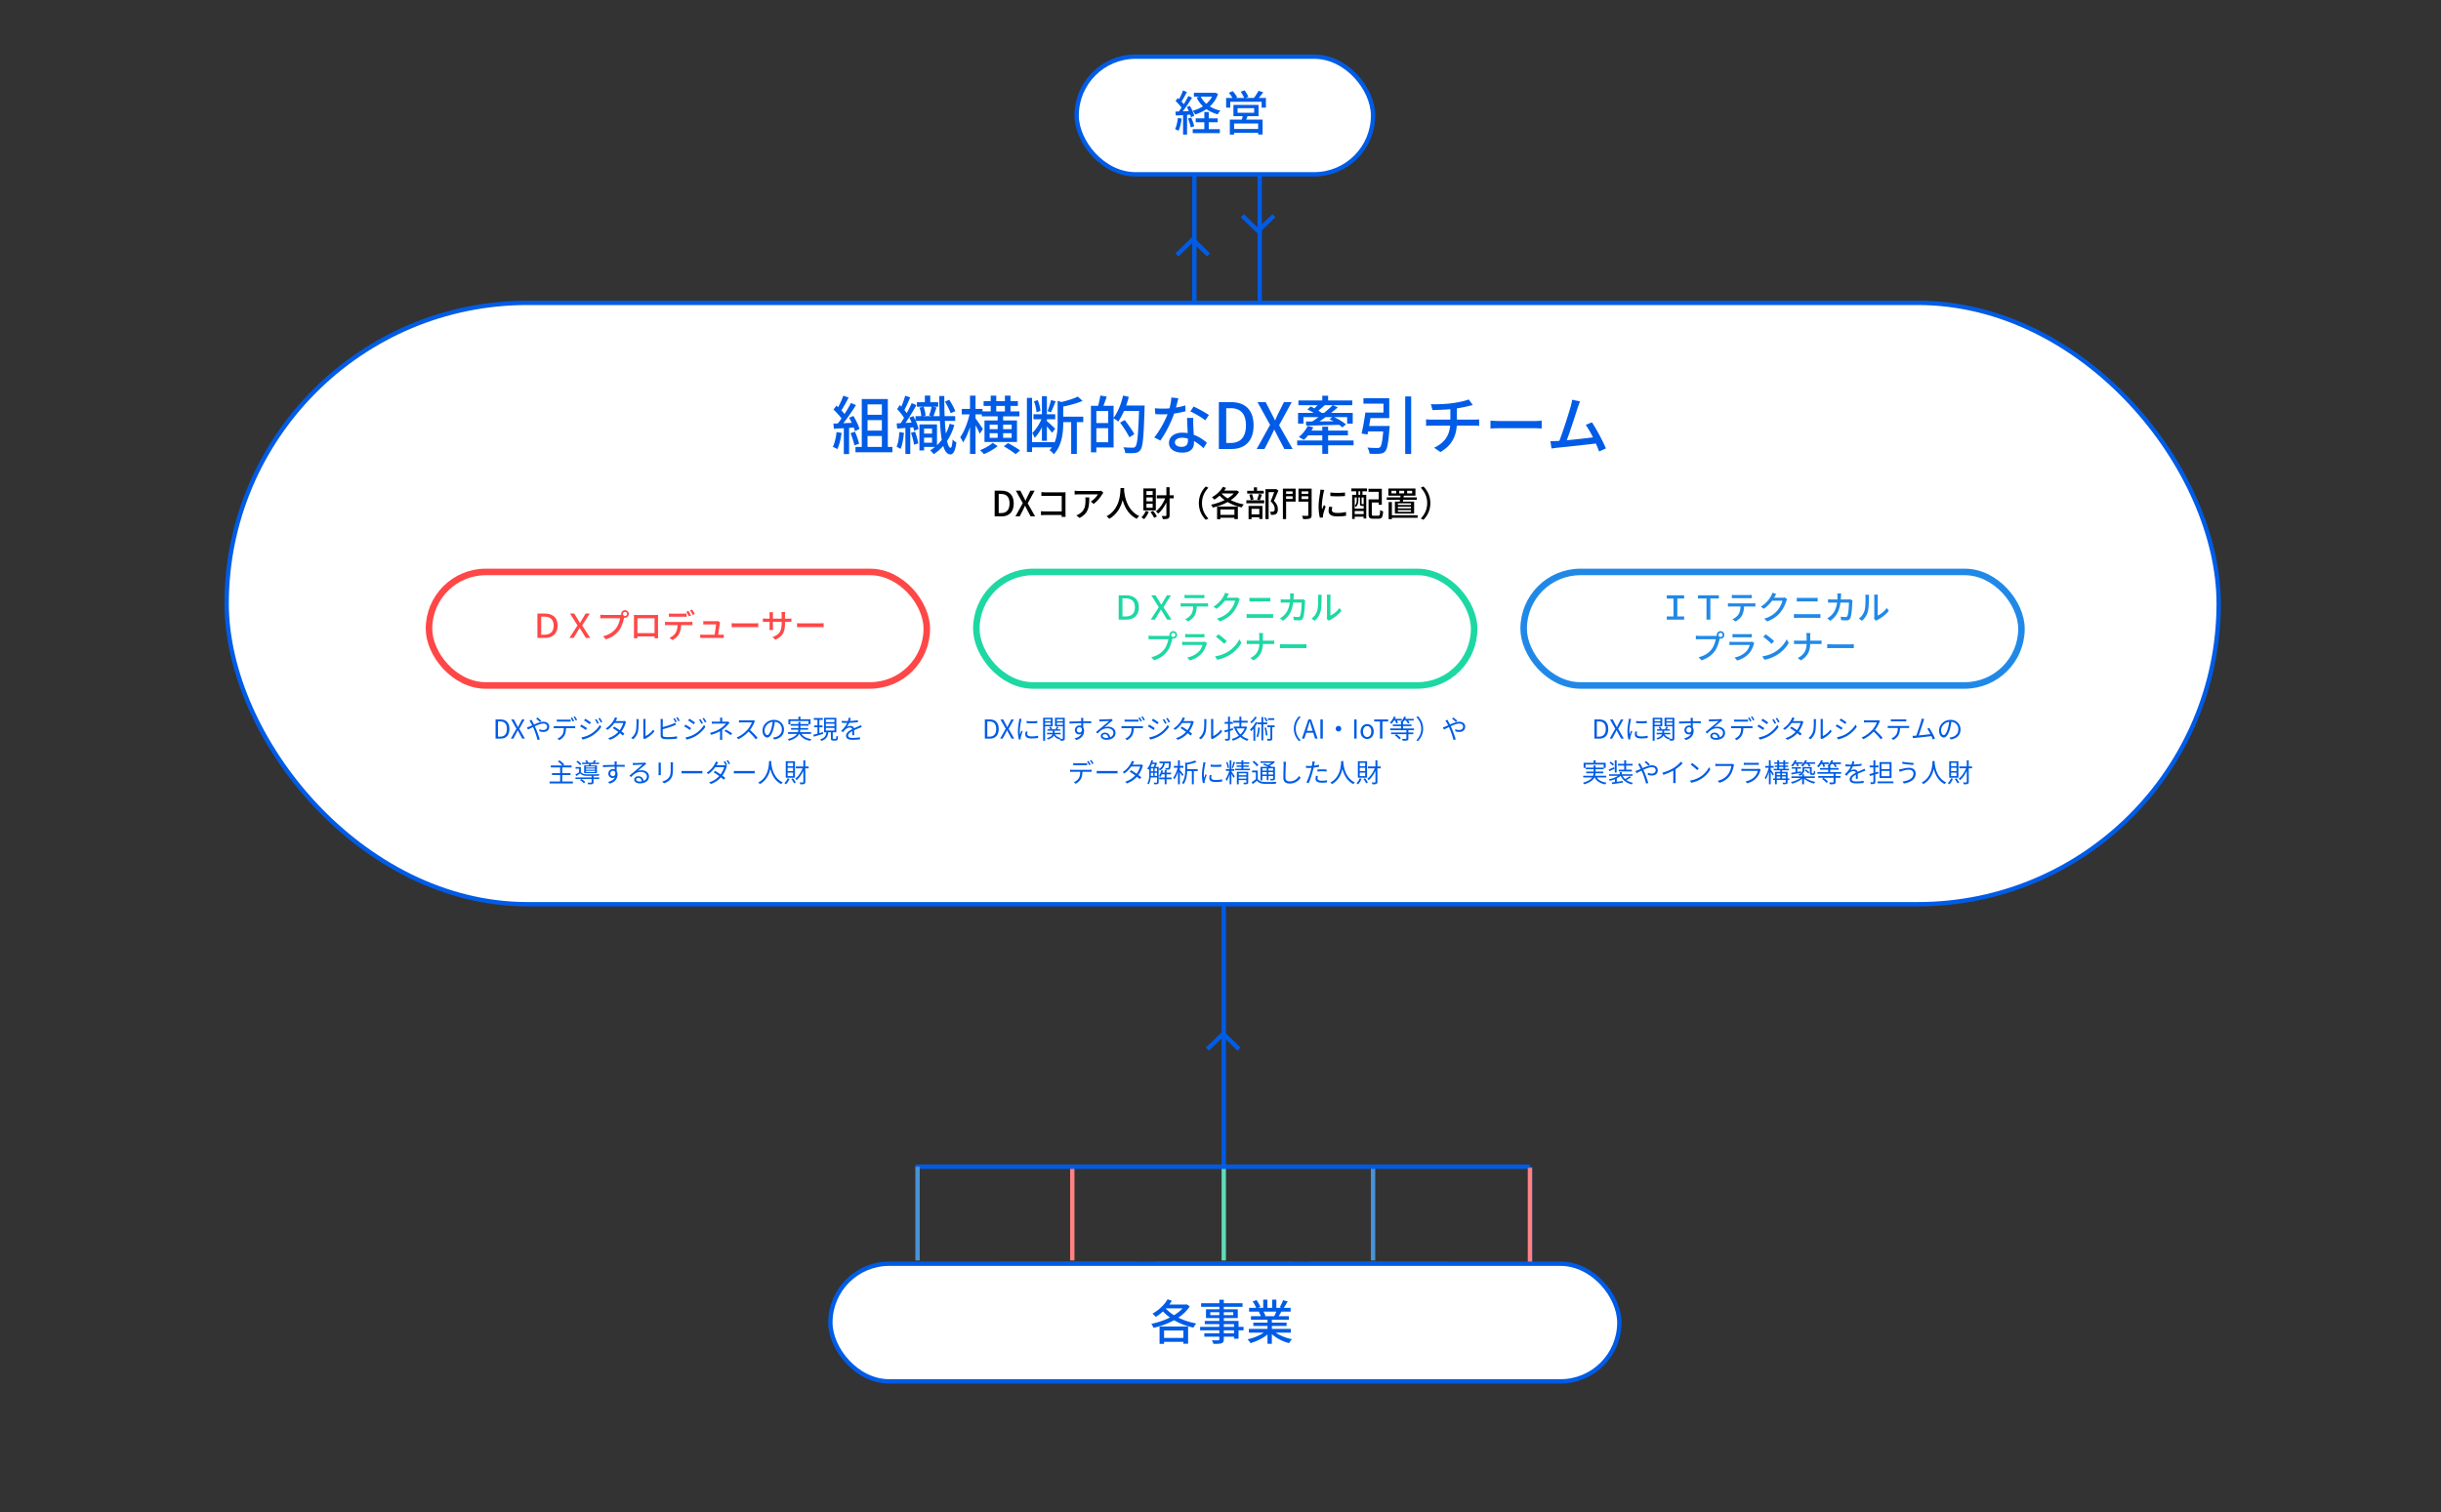 <svg width="1120" height="694" fill="none" xmlns="http://www.w3.org/2000/svg"><rect width="100%" height="100%" fill="#333333" stroke="none"/><path stroke="#005CE6" stroke-width="2" d="M548 79v85M578 79v85"/><path d="M561.5 534.5v44" stroke="#5FDBB8" stroke-width="2"/><path d="M561.5 415v119.5" stroke="#005CE6" stroke-width="2"/><path stroke="#4893D7" stroke-width="2" d="M630 535.5v43"/><path stroke="#FF8181" stroke-width="2" d="M492 535.5v43"/><path d="M702 535.5v43m0-43H420m282 0V584" stroke="#005CE6" stroke-width="2"/><path stroke="#4893D7" stroke-width="2" d="M421 535.5v43"/><path d="M540 117l7.25-7 7.25 7" stroke="#005CE6" stroke-width="2"/><path stroke="#FF8181" stroke-width="2" d="M702 536v48"/><path d="M554 481.5l7.25-7 7.25 7M584.5 99l-7.25 7-7.25-7" stroke="#005CE6" stroke-width="2"/><path d="M459 579h63v47h-63v-47zM530 579h63v47h-63v-47zM601 579h63v47h-63v-47z" fill="#005CE6"/><rect x="494" y="26" width="136" height="54" rx="27" fill="#fff" stroke="#005CE6" stroke-width="2"/><path d="M556.108 44.364h-5.153a10.674 10.674 0 002.532 3.282c1.057-.947 1.96-2.026 2.621-3.282zm1.409-1.85l1.343.595a13.681 13.681 0 01-3.743 5.748c1.387.859 3.017 1.52 4.845 1.916-.419.418-.991 1.189-1.234 1.695-1.96-.528-3.699-1.32-5.197-2.378-1.541 1.057-3.281 1.872-5.153 2.467-.242-.529-.749-1.3-1.145-1.718 1.674-.463 3.303-1.145 4.713-2.048a13.58 13.58 0 01-2.885-4.03l1.211-.397h-2.467v-1.761h9.316l.396-.088zM540.45 54.12l1.74.309c-.286 2.07-.793 4.206-1.476 5.615-.33-.242-1.145-.617-1.563-.77.66-1.322 1.079-3.26 1.299-5.154zm5.638-1.497l-1.432.088v9.05h-1.828v-8.94c-1.211.066-2.334.132-3.325.198l-.176-1.806 1.542-.044c.396-.528.836-1.123 1.255-1.74-.683-.99-1.762-2.18-2.731-3.083l.991-1.343c.198.154.396.33.595.507.682-1.212 1.409-2.797 1.805-3.986l1.806.704c-.771 1.476-1.695 3.172-2.488 4.383.396.418.771.837 1.057 1.21a48.997 48.997 0 002.092-3.765l1.696.77c-1.234 2.005-2.819 4.405-4.251 6.255a61.918 61.918 0 002.753-.132 26.953 26.953 0 00-.903-1.784l1.388-.572c.88 1.431 1.739 3.325 2.004 4.558l-1.498.66c-.066-.352-.198-.748-.352-1.188zm-1.013 1.806l1.475-.485c.551 1.255 1.145 2.907 1.388 3.986l-1.564.529c-.22-1.08-.749-2.753-1.299-4.03zm9.535 1.695v3.171h5.087v1.806h-12.442v-1.806h5.329v-3.17h-3.964v-1.807h3.964v-2.907h2.026v2.907h4.118v1.806h-4.118zm22.661 3.083v-2.532h-11.033v2.532h11.033zm-9.448-9.557v2.114h7.62V49.65h-7.62zm9.624 3.655h-5.021c-.22.55-.441 1.101-.639 1.586h7.532v6.849h-2.048v-.771h-11.033v.793h-1.96V54.89h5.505c.154-.507.287-1.08.419-1.586h-4.273V48.13h11.518v5.175zm.11-8.346h3.281v4.448h-1.96V46.7h-14.402v2.709h-1.894v-4.449h2.907c-.396-.749-1.057-1.674-1.652-2.378l1.784-.75c.749.838 1.63 2.005 2.004 2.82l-.683.308h3.898c-.308-.837-.969-2.004-1.563-2.885l1.784-.616c.682.903 1.431 2.18 1.717 2.995l-1.299.506h3.854c.727-.925 1.607-2.29 2.114-3.281l2.18.683a56.431 56.431 0 01-2.07 2.598z" fill="#005CE6"/><rect x="381" y="580" width="362" height="54" rx="27" fill="#fff" stroke="#005CE6" stroke-width="2"/><rect x="104" y="139" width="914" height="276" rx="138" fill="#fff" stroke="#005CE6" stroke-width="2"/><path d="M383.846 198.283l2.305.409c-.379 2.743-1.05 5.573-1.955 7.441-.438-.321-1.517-.817-2.072-1.022.876-1.75 1.43-4.318 1.722-6.828zm7.907-2.042l-2.159.146v12.022h-2.422v-11.876a375.83 375.83 0 00-4.552.262l-.233-2.392 2.042-.059c.555-.7 1.109-1.459 1.693-2.276-.905-1.284-2.393-2.859-3.677-4.085l1.313-1.809.788.7c.905-1.604 1.868-3.705 2.393-5.281l2.451.875c-1.051 1.985-2.276 4.29-3.327 5.865a16.954 16.954 0 011.43 1.693c1.138-1.751 2.189-3.56 2.947-5.077l2.305.992c-1.663 2.655-3.851 5.865-5.806 8.287l3.881-.146a25.269 25.269 0 00-1.226-2.335l1.955-.846c1.196 1.897 2.393 4.377 2.801 5.982l-2.071.992a14.667 14.667 0 00-.526-1.634zm-1.517 2.568l2.043-.671c.787 1.75 1.575 4.026 1.896 5.514l-2.159.759c-.263-1.517-1.051-3.822-1.78-5.602zm7.82 1.284v5.018h6.565v-5.018h-6.565zm6.565-14.502h-6.565v4.785h6.565v-4.785zm0 12.05v-4.814h-6.565v4.814h6.565zm2.743 7.47h2.101v2.451h-16.953v-2.451h2.889V183.14h11.963v21.971zm30.959-16.398l-2.13.933c-.467-1.429-1.634-3.676-2.626-5.339l1.984-.817c1.08 1.634 2.247 3.822 2.772 5.223zm-25.648 9.57l2.071.351c-.233 2.713-.729 5.514-1.488 7.382-.408-.292-1.371-.73-1.867-.905.729-1.75 1.079-4.347 1.284-6.828zm5.31.38l1.868-.555c.612 1.693 1.254 3.91 1.488 5.369l-1.955.613c-.175-1.488-.788-3.706-1.401-5.427zm6.011 4.522h3.648v-2.334h-3.648v2.334zm3.648-6.477h-3.648v2.276h3.648v-2.276zm8.082-2.218l2.159.584c-.787 2.684-1.896 5.135-3.355 7.324.437 1.955.963 3.063 1.634 3.122.437.029.758-1.43.934-3.852.379.555 1.342 1.197 1.721 1.43-.583 4.377-1.692 5.486-2.743 5.456-1.517-.058-2.567-1.429-3.297-3.88a20.75 20.75 0 01-4.348 3.764c-.35-.467-1.167-1.343-1.663-1.722a20.727 20.727 0 002.247-1.605h-5.019v1.634h-2.13v-11.963h8.053v9.541c.788-.758 1.547-1.575 2.189-2.451-.409-2.363-.671-5.31-.846-8.695h-11.088c.612 1.342 1.079 2.714 1.254 3.735l-1.984.817a18.816 18.816 0 00-.408-1.634l-1.372.146v12.109h-2.246v-11.934c-1.343.117-2.627.204-3.765.292l-.233-2.393 1.838-.087a52.433 52.433 0 001.547-2.452c-.788-1.283-2.043-2.83-3.152-3.997l1.197-1.867.7.7c.7-1.576 1.371-3.531 1.78-4.99l2.305.759c-.817 1.926-1.809 4.202-2.684 5.777.408.496.758.992 1.079 1.459.876-1.605 1.693-3.239 2.276-4.61l2.159.934c-1.458 2.626-3.326 5.748-4.989 8.17l2.801-.146c-.321-.788-.7-1.576-1.05-2.305l1.867-.701c.35.613.671 1.314.992 2.014v-1.984h2.626c-.058-1.109-.379-2.656-.817-3.91l1.868-.409c.496 1.284.846 2.947.904 4.056l-1.167.263h3.998l-1.197-.292c.409-1.109.905-2.801 1.109-4.027h-6.711v-2.072h3.647v-3.034h2.481v3.034h3.647v2.072h-2.364l1.605.35c-.525 1.372-.992 2.918-1.43 3.969h2.86a407.583 407.583 0 01-.204-9.25h2.334c0 3.297.029 6.419.146 9.25h4.844v2.188h-4.727c.087 2.159.262 4.085.437 5.778a20.245 20.245 0 001.751-4.465zm21.388-8.17v2.509h3.969v-2.509h-3.969zm7.062 8.579h-3.91v2.071h3.91v-2.071zm0 6.04v-2.13h-3.91v2.13h3.91zm-10.096-2.13v2.13h3.676v-2.13h-3.676zm0-3.91v2.071h3.676v-2.071h-3.676zm-3.093 2.042l-1.459 2.13c-.35-.904-1.167-2.509-1.926-3.881v13.16h-2.539v-12.313c-.904 2.742-2.013 5.339-3.18 7.003-.292-.73-.905-1.78-1.313-2.364 1.78-2.422 3.443-6.74 4.289-10.475h-3.589v-2.51h3.793v-6.098h2.539v6.098h3.21v1.138h3.764v-2.509h-3.268v-2.218h3.268v-2.509h2.538v2.509h3.969v-2.509h2.567v2.509h3.385v2.218h-3.385v2.509h4.085v2.247h-7.469v1.897h6.361v9.892h-14.911v-9.892h6.04v-1.897h-7.265v-.875h-2.889v1.809c.788 1.021 2.947 4.202 3.385 4.931zm4.464 6.303l2.305 1.488c-1.605 1.371-4.202 2.86-6.302 3.677-.409-.497-1.226-1.314-1.809-1.81 2.1-.758 4.581-2.188 5.806-3.355zm5.136 1.605l1.896-1.488c1.809.933 4.26 2.392 5.544 3.384l-2.042 1.693c-1.167-.992-3.589-2.568-5.398-3.589zm21.65-21.243l2.131.555c-.672 1.721-1.518 3.793-2.16 5.077l-1.575-.525c.583-1.401 1.254-3.589 1.604-5.107zm-4.843 4.99l-1.809.613c-.088-1.372-.555-3.443-1.168-5.019l1.722-.554c.671 1.546 1.138 3.618 1.255 4.96zm.671 13.714v-6.215c-.963 1.926-2.13 3.735-3.356 4.844-.204-.642-.7-1.605-1.079-2.218 1.575-1.43 3.209-3.939 4.201-6.303h-3.647v-2.276h3.881v-8.286h2.276v8.286h3.822v2.276h-3.822v.847c.875.7 3.239 2.918 3.822 3.501l-1.459 1.868c-.467-.672-1.459-1.897-2.363-2.918v6.594h-2.276zm18.966-11.088v2.509h-2.947v14.619h-2.597v-14.619h-3.647v.351c0 4.318-.525 10.387-4.348 14.443-.321-.583-1.284-1.517-1.955-1.867.409-.438.788-.905 1.109-1.372h-9.104v2.16h-2.363v-24.832h2.363v20.338h10.242v.292c1.313-3.006 1.488-6.332 1.488-9.192v-10.095l1.751.554c2.801-.671 5.748-1.605 7.499-2.509l2.188 1.984c-2.422 1.079-5.836 1.984-8.87 2.597v4.639h9.191zm6.011 11.759h5.427v-6.448h-5.427v6.448zm5.427-14.356h-5.427v5.544h5.427v-5.544zm8.258-2.509h8.462s0 .933-.029 1.284c-.409 13.159-.759 17.682-1.926 19.141-.729.963-1.43 1.226-2.539 1.371-1.021.117-2.742.088-4.406 0-.058-.729-.379-1.867-.875-2.626 1.867.146 3.56.175 4.289.175.584 0 .905-.087 1.226-.496.934-.962 1.313-5.369 1.692-16.369h-6.886c-.817 1.867-1.722 3.56-2.655 4.902-.438-.408-1.459-1.138-2.13-1.517v13.393h-7.908v2.218h-2.48v-21.33h3.268c.408-1.401.846-3.327 1.021-4.727l2.947.496a130.986 130.986 0 01-1.517 4.231h4.669v5.514c1.925-2.509 3.472-6.39 4.347-10.241l2.626.612c-.35 1.343-.729 2.685-1.196 3.969zm3.735 13.16l-2.276 1.429c-.817-1.78-2.714-4.639-4.26-6.74l2.13-1.196c1.546 2.013 3.531 4.785 4.406 6.507zm20.192-16.516a133.845 133.845 0 01-1.08 4.289c1.488-.233 2.947-.554 4.29-.992l.087 2.685a39.156 39.156 0 01-5.223 1.05c-1.43 4.115-3.968 9.192-6.332 12.401l-2.801-1.429c2.393-2.86 4.815-7.353 6.128-10.651-.73.029-1.43.059-2.13.059-1.109 0-2.335-.03-3.502-.088l-.204-2.714a38.81 38.81 0 003.706.176c.962 0 1.984-.03 3.005-.117.438-1.634.788-3.443.846-4.99l3.21.321zm-1.576 20.221c0 1.255 1.051 2.101 3.035 2.101 2.217 0 2.947-1.225 2.947-2.801 0-.263 0-.613-.029-.992a10.137 10.137 0 00-2.714-.379c-1.926 0-3.239.875-3.239 2.071zm8.433-11.175c-.058 1.225-.029 2.246 0 3.414.029.963.117 2.655.204 4.318 2.51.905 4.552 2.364 6.04 3.677l-1.546 2.48c-1.138-1.051-2.626-2.305-4.377-3.268v.817c0 2.48-1.488 4.493-5.34 4.493-3.385 0-6.127-1.459-6.127-4.493 0-2.743 2.48-4.669 6.098-4.669.875 0 1.692.088 2.48.204-.087-2.305-.233-5.048-.292-6.973h2.86zm5.486 1.108c-1.605-1.342-4.844-3.18-6.828-4.085l1.488-2.246c2.101.933 5.544 2.859 7.003 3.91l-1.663 2.421zm6.244 13.16v-21.505h5.573c6.595 0 10.359 3.677 10.359 10.68 0 6.974-3.764 10.825-10.184 10.825h-5.748zm3.385-2.772h1.955c4.61 0 7.09-2.713 7.09-8.053 0-5.369-2.48-7.908-7.09-7.908h-1.955v15.961zm13.97 2.772l6.157-11.088-5.778-10.417h3.764l2.597 5.048c.526.992.992 1.955 1.634 3.239h.146c.555-1.284.963-2.247 1.459-3.239l2.539-5.048h3.56l-5.778 10.592 6.186 10.913h-3.764l-2.83-5.34c-.555-1.108-1.109-2.188-1.78-3.501h-.117c-.583 1.313-1.138 2.393-1.663 3.501l-2.743 5.34h-3.589zm34.656-14.618h-3.035c-.962.7-1.896 1.371-2.801 1.955 2.014 0 4.231-.03 6.449-.059a22.148 22.148 0 00-1.838-.934l1.225-.962zm-13.189 0v2.976h-2.48v-4.931h7.178c-.934-.584-1.955-1.168-2.889-1.576l1.488-1.372c.555.263 1.138.555 1.722.876.496-.467 1.021-.963 1.459-1.459h-8.783v-2.159H606.7v-2.189h2.685v2.189h11.088v2.159h-12.752l.059.029a48.741 48.741 0 01-2.86 2.48c.555.35 1.08.701 1.488 1.022h1.109c1.488-1.226 2.889-2.452 3.968-3.531l2.335.963a57.268 57.268 0 01-3.064 2.568h9.921v4.931h-2.568v-2.976h-5.923c1.955.933 4.143 2.275 5.369 3.297l-1.605 1.43c-.409-.38-.934-.788-1.547-1.197-5.485.146-11.175.292-15.085.35l-.117-1.896h2.889a59.16 59.16 0 002.889-1.984h-6.916zm22.993 10.708v2.218h-11.671v3.91H606.7v-3.91h-11.526v-2.218H606.7v-2.363h-6.478a15.506 15.506 0 01-2.013 2.101c-.554-.409-1.692-1.051-2.305-1.313 1.663-1.284 3.21-3.21 4.114-5.136l2.539.671a19.726 19.726 0 01-.817 1.517h4.96v-1.809h2.685v1.809h9.074v2.16h-9.074v2.363h11.671zm7.149-6.653h9.425s-.029.847-.117 1.197c-.496 6.653-.992 9.425-2.013 10.475-.671.759-1.43.963-2.568 1.05-.934.117-2.743.088-4.552 0-.087-.846-.438-2.013-.992-2.83 1.838.175 3.735.204 4.464.204.584 0 .963-.029 1.314-.321.641-.554 1.108-2.626 1.488-7.265h-6.916l-.292 1.4-2.713-.437c.613-2.539 1.313-6.536 1.721-9.629h8.316v-4.085h-9.191v-2.51h11.847v9.133h-8.608c-.175 1.197-.409 2.451-.613 3.618zm16.545-13.568h2.742v26.407h-2.742v-26.407zm11.788 3.56c2.218.088 6.682 0 9.892-.467 2.772-.379 5.981-1.05 7.44-1.721l1.897 2.567c-.788.205-1.43.35-1.897.467-1.43.38-3.443.788-5.398 1.08v5.165h7.762c.613 0 1.809-.059 2.451-.117v2.976a31.82 31.82 0 00-2.393-.087h-7.878c-.38 5.164-2.51 9.191-7.499 12.109l-2.889-1.984c4.523-2.13 6.915-5.311 7.353-10.125h-8.403c-.905 0-1.926.029-2.656.087v-3.005a23.44 23.44 0 002.626.146h8.521v-4.786c-2.889.263-6.07.35-8.2.379l-.729-2.684zm27.341 7.557c.963.059 2.772.175 4.347.175H704.1c1.4 0 2.538-.116 3.268-.175v3.619c-.642-.03-1.984-.146-3.268-.146h-15.874c-1.605 0-3.355.058-4.347.146v-3.619zm41.105-8.841a49.975 49.975 0 00-1.109 2.947c-.875 2.772-3.531 11.03-4.99 14.882 3.969-.351 8.9-.905 12.022-1.314-1.109-2.217-2.305-4.347-3.326-5.689l2.83-1.226c2.043 3.064 5.165 8.87 6.42 11.993l-3.093 1.4a56.402 56.402 0 00-1.518-3.647c-4.639.554-13.976 1.575-17.77 1.926-.729.087-1.692.233-2.567.35l-.526-3.385c.905 0 2.043 0 2.918-.058.35-.03.759-.03 1.197-.059 1.634-4.172 4.406-12.897 5.223-15.844.408-1.4.525-2.188.642-3.035l3.647.759z" fill="#005CE6"/><path d="M456.38 237v-11.792h3.056c3.616 0 5.68 2.016 5.68 5.856 0 3.824-2.064 5.936-5.584 5.936h-3.152zm1.856-1.52h1.072c2.528 0 3.888-1.488 3.888-4.416 0-2.944-1.36-4.336-3.888-4.336h-1.072v8.752zm7.661 1.52l3.376-6.08-3.168-5.712h2.064l1.424 2.768c.288.544.544 1.072.896 1.776h.08c.304-.704.528-1.232.8-1.776l1.392-2.768h1.952l-3.168 5.808 3.392 5.984h-2.064l-1.552-2.928c-.304-.608-.608-1.2-.976-1.92h-.064c-.32.72-.624 1.312-.912 1.92L467.865 237h-1.968zm11.915-11.136c.56.048 1.328.096 1.856.096h7.952c.432 0 .992-.016 1.28-.032-.016.352-.032.928-.032 1.344v8.272c0 .56.032 1.344.064 1.696h-1.824c0-.224.016-.528.016-.864h-7.584c-.656 0-1.456.032-1.92.064v-1.808c.464.032 1.168.08 1.856.08h7.664v-7.136h-7.472c-.624 0-1.44.032-1.856.064v-1.776zm28.432.32c-.144.176-.4.48-.528.672-.688 1.168-2.208 3.2-3.92 4.416l-1.328-1.072c1.408-.816 2.8-2.4 3.264-3.312h-8.768c-.64 0-1.2.048-1.888.096v-1.776c.592.08 1.248.144 1.888.144h8.944c.352 0 1.072-.048 1.328-.112l1.008.944zm-6.464 2.128c0 4.176-.24 7.248-4.448 9.408l-1.472-1.2a6.075 6.075 0 001.536-.784c2.288-1.472 2.656-3.488 2.656-6.144 0-.432-.016-.816-.096-1.28h1.824zm14.352-4.304h1.68c-.016.224-.016.496-.048.784.144 2.128.976 9.312 6.96 12.064a4.82 4.82 0 00-1.136 1.248c-3.872-1.872-5.648-5.536-6.48-8.624-.768 3.056-2.448 6.512-6.16 8.64-.272-.384-.752-.848-1.232-1.168 6.4-3.408 6.304-10.832 6.416-12.944zm14.736 3.152v-1.76h-2.848v1.76h2.848zm0 2.944v-1.792h-2.848v1.792h2.848zm0 2.944v-1.824h-2.848v1.824h2.848zm1.456-8.864v10.064h-5.712v-10.064h5.712zm-4.672 10.32l1.424.352c-.496 1.296-1.328 2.608-2.176 3.424-.272-.24-.864-.672-1.184-.88.816-.704 1.552-1.792 1.936-2.896zm2.208.528l1.216-.544c.672.768 1.408 1.824 1.728 2.544l-1.264.656c-.32-.736-1.024-1.856-1.68-2.656zm10.688-7.712v1.392h-1.904v7.776c0 .8-.192 1.232-.672 1.488-.496.224-1.264.288-2.432.288-.064-.4-.304-1.056-.528-1.456.832.032 1.584.032 1.808.016.256 0 .352-.08.352-.336v-5.872c-1.024 2.08-2.352 3.952-3.792 5.12-.24-.32-.688-.816-1.024-1.072 1.712-1.232 3.296-3.568 4.272-5.952h-3.856v-1.392h4.4v-3.696h1.472v3.696h1.904zm11.52 3.6c0-3.248 1.344-5.808 3.168-7.648l1.216.576c-1.744 1.824-2.944 4.128-2.944 7.072s1.2 5.248 2.944 7.072l-1.216.576c-1.824-1.84-3.168-4.4-3.168-7.648zm16.304 2.912h-6.432v2.48h6.432v-2.48zm-7.936 4.464v-5.808h9.52v5.76h-1.584v-.624h-6.432v.672h-1.504zm2.144-11.824l-.048.064c.736.8 1.664 1.552 2.736 2.208 1.088-.672 2.064-1.424 2.816-2.272h-5.504zm6.88-1.376l1.04.688c-.912 1.456-2.24 2.72-3.808 3.76a21.824 21.824 0 006 1.952 6.471 6.471 0 00-.96 1.376c-2.32-.48-4.544-1.328-6.464-2.464-2.128 1.184-4.544 2.032-6.848 2.544-.144-.384-.464-1.008-.736-1.328a25.763 25.763 0 006.224-2.112 15.888 15.888 0 01-2.336-2.032 16.7 16.7 0 01-2.384 1.84c-.24-.288-.784-.848-1.12-1.104 2-1.088 3.936-2.848 5.056-4.784l1.408.496c-.256.416-.544.848-.848 1.248h5.52l.256-.08zm12.384.144v1.296h-7.6v-1.296h3.072v-1.584h1.44v1.584h3.088zm-1.84 4.32l-1.184-.304c.288-.688.624-1.808.8-2.56l1.408.32c-.352.896-.704 1.888-1.024 2.544zm-2.864-.336l-1.312.304c-.064-.672-.32-1.712-.624-2.48l1.232-.272c.352.752.608 1.792.704 2.448zm2.656 4.304h-3.552v2.576h3.552v-2.576zm-4.928 4.736v-6.048h6.384v5.984h-1.456v-.8h-3.552v.864h-1.376zm-1.008-7.28v-1.36h8.192v1.36h-8.192zm13.6-6.544l1.104.688c-.624 1.52-1.392 3.36-2.08 4.752 1.472 1.456 1.824 2.704 1.824 3.792 0 1.072-.24 1.824-.816 2.208-.304.208-.656.32-1.072.384-.368.048-.864.032-1.312.032-.016-.432-.16-1.056-.4-1.472.416.032.8.048 1.088.032.256-.016.464-.064.64-.176.32-.192.432-.608.432-1.184 0-.928-.416-2.096-1.888-3.424.576-1.248 1.2-2.928 1.648-4.176h-2.544v12.368h-1.456v-13.76h4.592l.24-.064zm7.616 1.072H590.1v1.136h2.976v-1.136zM590.1 229h2.976v-1.248H590.1V229zm4.368-4.736v5.952H590.1v8.032h-1.472v-13.984h5.84zm2.736 4.768h3.088v-1.28h-3.088v1.28zm3.088-3.52h-3.088v1.136h3.088v-1.136zm1.52-1.248v12.08c0 .928-.208 1.376-.816 1.632-.624.24-1.6.272-3.088.272-.048-.416-.304-1.12-.528-1.536 1.056.048 2.176.032 2.496.032.32-.016.416-.112.416-.4v-6.112h-4.512v-5.968h6.032zm8.592 1.76c1.84.288 5.056.224 6.72 0v1.632c-1.824.176-4.848.192-6.704 0l-.016-1.632zm.912 6.656c-.144.56-.208.992-.208 1.424 0 .72.56 1.312 2.496 1.312 1.44 0 2.64-.128 3.984-.432l.032 1.712c-1.008.192-2.336.32-4.048.32-2.72 0-3.968-.944-3.968-2.496 0-.576.08-1.184.272-1.968l1.44.128zm-3.696-7.808c-.112.288-.272.928-.336 1.216-.272 1.312-.784 4.32-.784 6.032 0 .56.032 1.12.096 1.712.272-.656.592-1.44.848-2.032l.8.64c-.416 1.216-.976 2.928-1.136 3.728-.048.224-.096.56-.08.736 0 .16.016.4.032.592l-1.456.096c-.32-1.12-.592-3.008-.592-5.168 0-2.384.512-5.104.688-6.384.064-.4.128-.896.144-1.328l1.776.16zm16.48 2.224v-1.6h-.8v1.6h.8zm1.584 4.304v-3.056h-.928v2.8c0 .208.016.24.176.24h.448c.16 0 .208-.016.224-.048a.28.28 0 01.08.064zm-4.112 4.56h4.112v-1.408h-4.112v1.408zm0-7.616v5.136h4.112v-1.296H624.852c-.656 0-.848-.192-.848-1.024v-2.816h-.736v1.264c0 .944-.208 2.176-1.104 3.04a3.108 3.108 0 00-.592-.528c.8-.752.928-1.728.928-2.528v-1.248h-.928zm-1.52-2.848v-1.312h7.168v1.312h-2.08v1.6h1.744v10.88h-1.2v-.832h-4.112v1.056h-1.168v-11.104h1.872v-1.6h-2.224zm10.176 11.2h2.176c.656 0 .768-.4.864-2.624.336.272.944.528 1.344.624-.16 2.624-.56 3.376-2.096 3.376h-2.48c-1.584 0-2.08-.432-2.08-2.112v-6.752h4.624v-3.472h-4.672v-1.424h6.112v7.36h-1.44v-1.056h-3.152v5.344c0 .624.128.736.8.736zm11.776-11.44v1.2h2.272v-1.2h-2.272zm-1.376 1.2v-1.2h-2.192v1.2h2.192zm5.008-1.2v1.2h2.304v-1.2h-2.304zm1.76 6.512v-.736h-6v.736h6zm0 1.552v-.752h-6v.752h6zm0 1.568v-.768h-6v.768h6zm-7.376-4.688h2.208c.048-.256.096-.512.128-.8h-6.064v-1.136h6.224c.032-.256.064-.512.08-.768h-5.584v-3.28h12.432v3.28h-5.328c-.048.256-.08.512-.112.768h6.064v1.136h-6.256c-.048.288-.096.56-.144.8h5.168v5.52h-8.816v-5.52zm10.432 6.288v1.168h-11.808v.608h-1.504v-7.856h1.504v6.08h11.808zm5.824-5.568c0 3.248-1.344 5.808-3.168 7.648l-1.216-.576c1.744-1.824 2.944-4.128 2.944-7.072s-1.2-5.248-2.944-7.072l1.216-.576c1.824 1.84 3.168 4.4 3.168 7.648z" fill="#000"/><rect x="447.969" y="262.5" width="228.407" height="52.097" rx="26.048" stroke="#1DD8A3" stroke-width="3"/><path d="M513.289 284.395v-11.182h3.182c3.879 0 6.076 1.894 6.076 5.53s-2.197 5.652-5.97 5.652h-3.288zm1.728-1.455h1.363c2.773 0 4.349-1.364 4.349-4.197 0-2.818-1.576-4.106-4.349-4.106h-1.363v8.303zm12.969 1.455l3.697-5.728-3.454-5.454h1.954l1.622 2.636c.303.515.591 1 1.015 1.667h.06c.379-.667.652-1.152.955-1.667l1.576-2.636h1.863l-3.454 5.485 3.712 5.697h-2.015l-1.712-2.773c-.334-.561-.697-1.121-1.106-1.803h-.061c-.394.682-.742 1.242-1.061 1.803l-1.681 2.773h-1.91zm15.516-11.394c.454.06.985.106 1.469.106h6.122c.469 0 1.03-.046 1.515-.106v1.56a25.951 25.951 0 00-1.515-.045h-6.106c-.5 0-1.061.015-1.485.045v-1.56zm-1.788 3.848c.424.045.909.076 1.379.076h9.909c.318 0 .894-.031 1.273-.076v1.561a16.584 16.584 0 00-1.273-.046h-3.894c-.061 1.606-.364 2.94-.94 4.046-.545 1.03-1.697 2.151-3.015 2.818l-1.394-1.015c1.122-.47 2.197-1.334 2.803-2.258.652-1.015.849-2.227.909-3.591h-4.378c-.455 0-.97.015-1.379.046v-1.561zm22.152-4.242c-.303.454-.622 1.045-.788 1.348a5.146 5.146 0 01-.212.379h3.636c.424 0 .848-.046 1.136-.152l1.243.758a5.204 5.204 0 00-.425.924c-.409 1.455-1.303 3.485-2.666 5.152-1.394 1.727-3.228 3.106-6.061 4.197l-1.409-1.258c2.924-.879 4.727-2.212 6.076-3.788 1.121-1.288 2.03-3.197 2.303-4.47h-4.727c-.97 1.304-2.258 2.652-3.849 3.713l-1.333-1a12.856 12.856 0 004.757-5.016c.182-.303.44-.924.561-1.363l1.758.576zm9.424 1.742c.5.045 1.106.076 1.606.076h6.394c.576 0 1.167-.031 1.576-.076v1.727a25.412 25.412 0 00-1.576-.045h-6.379c-.545 0-1.136.015-1.621.045v-1.727zm-1.303 7.455c.56.045 1.166.091 1.727.091h8.909c.485 0 1.031-.031 1.515-.091v1.833c-.5-.046-1.09-.076-1.515-.076h-8.909c-.561 0-1.182.03-1.727.076v-1.833zm21.651-9.425c-.03.349-.06.909-.075 1.273a42.632 42.632 0 01-.076 1.485h3.273a6.94 6.94 0 001.045-.091l1.061.515a9.899 9.899 0 00-.106.773c-.046 1.53-.243 5.864-.909 7.348-.319.697-.834 1.031-1.758 1.031-.818 0-1.697-.046-2.47-.106l-.181-1.591c.772.106 1.575.182 2.197.182.454 0 .696-.137.863-.516.515-1.06.712-4.484.712-6.121h-3.879c-.56 4.212-2.06 6.53-4.666 8.364l-1.394-1.137a8.058 8.058 0 001.742-1.272c1.47-1.379 2.394-3.212 2.773-5.955h-2.303c-.561 0-1.273.015-1.849.061v-1.576c.576.045 1.258.091 1.849.091h2.439c.031-.455.046-.94.046-1.455 0-.333-.046-.954-.106-1.303h1.772zm15.107 11.682c.06-.257.106-.606.106-.954v-8.97c0-.621-.091-1.121-.091-1.212h1.757a9.218 9.218 0 00-.075 1.212v8.379c1.318-.591 3.03-1.879 4.121-3.485l.924 1.303c-1.288 1.712-3.424 3.303-5.167 4.182-.272.151-.454.288-.575.379l-1-.834zm-6.985-.136c1.318-.909 2.182-2.288 2.621-3.682.439-1.349.439-4.303.439-6.046 0-.515-.03-.878-.121-1.227h1.758a11.36 11.36 0 00-.076 1.212c0 1.728-.061 4.955-.47 6.47a8.508 8.508 0 01-2.697 4.243l-1.454-.97zm-64.38 7.485c0 .515.425.939.94.939a.957.957 0 00.954-.939.97.97 0 00-.954-.955.958.958 0 00-.94.955zm-.803 0c0-.955.773-1.743 1.743-1.743.97 0 1.757.788 1.757 1.743 0 .969-.787 1.742-1.757 1.742-.136 0-.273-.015-.409-.045-.015.09-.046.197-.061.287-.348 1.546-1.045 3.94-2.273 5.561-1.378 1.788-3.272 3.243-6.015 4.106l-1.303-1.424c2.955-.727 4.667-2.03 5.924-3.606 1.031-1.333 1.682-3.273 1.894-4.652h-7.454c-.637 0-1.243.031-1.637.061v-1.697a18.02 18.02 0 001.637.106h7.348c.182 0 .409 0 .652-.03a1.907 1.907 0 01-.046-.409zm7.213-.44a13.7 13.7 0 001.454.076h5.894c.485 0 1.106-.03 1.485-.076v1.561c-.379-.03-.985-.046-1.5-.046h-5.879c-.485 0-1.03.016-1.454.046v-1.561zm10.03 4.167c-.091.167-.212.394-.242.53-.425 1.47-1.106 3-2.228 4.243-1.56 1.727-3.485 2.682-5.424 3.227l-1.182-1.364c2.212-.454 4.061-1.439 5.303-2.727.864-.894 1.409-2.03 1.682-3.03h-7.712c-.364 0-1.03.015-1.606.06v-1.575c.591.06 1.167.106 1.606.106h7.758c.409 0 .772-.061.969-.137l1.076.667zm5.197-4.03c1.061.712 3.03 2.287 3.879 3.166l-1.197 1.228c-.788-.803-2.667-2.455-3.788-3.213l1.106-1.181zm-1.561 10.136c2.531-.379 4.5-1.227 5.955-2.121 2.439-1.5 4.333-3.773 5.258-5.712l.924 1.651c-1.091 1.97-2.955 4.03-5.318 5.485-1.531.939-3.455 1.833-5.803 2.258l-1.016-1.561zm20.349-9.061c0-.485-.061-1.242-.167-1.636h1.909c-.06.394-.106 1.182-.106 1.636v1.864h3.758c.591 0 1.182-.03 1.455-.076v1.637c-.273-.031-.94-.046-1.47-.046h-3.743c-.06 3.197-1.106 5.667-4.257 7.531l-1.485-1.107c2.909-1.348 4.03-3.56 4.106-6.424h-4.197c-.606 0-1.182.015-1.561.061v-1.667c.364.046.955.091 1.531.091h4.227v-1.864zm9.455 3.455c.5.03 1.439.091 2.257.091h8.243c.727 0 1.318-.061 1.697-.091v1.879c-.334-.015-1.031-.076-1.697-.076h-8.243c-.833 0-1.742.03-2.257.076v-1.879z" fill="#1DD8A3"/><path d="M451.878 339v-8.796h2.196c2.712 0 4.152 1.572 4.152 4.368 0 2.796-1.44 4.428-4.092 4.428h-2.256zm1.116-.912h.996c2.064 0 3.096-1.284 3.096-3.516s-1.032-3.456-3.096-3.456h-.996v6.972zm5.892.912l2.568-4.536-2.412-4.26h1.236l1.188 2.256c.228.408.42.768.696 1.284h.048c.24-.516.408-.876.624-1.284l1.188-2.256h1.164l-2.4 4.308 2.568 4.488h-1.224l-1.296-2.376a73.04 73.04 0 00-.768-1.416h-.048c-.252.54-.48.984-.696 1.416L460.05 339h-1.164zm12.135-8.1c1.308.228 3.744.18 4.932 0v.972c-1.284.144-3.612.144-4.92 0l-.012-.972zm.468 4.896c-.108.432-.168.768-.168 1.092 0 .552.384 1.092 2.028 1.092 1.068 0 2.004-.096 2.964-.324l.024 1.008c-.744.156-1.752.252-3 .252-2.004 0-2.904-.672-2.904-1.8 0-.396.06-.828.192-1.404l.864.084zm-2.748-5.82a8.792 8.792 0 00-.216.804c-.228 1.116-.6 3.252-.6 4.608 0 .576.036 1.08.108 1.668.204-.54.48-1.26.684-1.752l.504.396c-.3.852-.744 2.112-.852 2.688-.036.168-.06.396-.06.54.012.12.024.288.036.42l-.852.06c-.24-.852-.444-2.232-.444-3.864 0-1.764.396-3.816.54-4.812.036-.276.072-.576.084-.84l1.068.084zm11.868 4.728h5.88v.672h-5.88v-.672zm-.192 1.62h6.264v.696h-6.264v-.696zm2.616-1.296h.828v1.188c0 1.056-.348 2.352-3.024 3.192a3.57 3.57 0 00-.528-.6c2.472-.684 2.724-1.824 2.724-2.604v-1.176zm.816 1.584c.432 1.068 1.416 1.812 2.832 2.1-.18.156-.396.456-.504.66-1.5-.396-2.532-1.296-3.024-2.604l.696-.156zm-2.484-2.892l.708-.228c.288.372.564.876.66 1.212l-.744.252c-.096-.36-.348-.864-.624-1.236zm3.504-.252l.816.264c-.288.468-.588.948-.84 1.284l-.6-.24c.216-.372.492-.936.624-1.308zm-5.784-2.412h3.372v.612h-3.372v-.612zm5.508 0h3.408v.612h-3.408v-.612zm3.072-1.62h.888v9.456c0 .492-.108.756-.432.912-.3.144-.816.156-1.584.156a3.094 3.094 0 00-.264-.864c.528.024 1.032.024 1.188.012.144 0 .204-.06.204-.228v-9.444zm-8.508 0h3.852v3.9h-3.852v-.672h3v-2.556h-3v-.672zm8.94 0v.672h-3.168v2.568h3.168v.672h-4.032v-3.912h4.032zm-9.48 0h.888v10.536h-.888v-10.536zm18.468.06c-.024.144-.06.612-.06.756-.036.78-.012 3.096 0 4.056l-.912-.468c0-.528-.012-2.916-.048-3.576a8.109 8.109 0 00-.084-.768h1.104zm-6.384 1.68c1.632-.024 4.632-.132 6.48-.132 1.464 0 2.952 0 3.516.012l-.012.888c-.672-.036-1.752-.06-3.516-.06-2.064 0-4.632.084-6.444.216l-.024-.924zm6.3 3.48c0 1.608-.744 2.412-1.836 2.412-1.008 0-1.98-.708-1.98-2.016 0-1.188.984-2.076 2.124-2.076 1.392 0 2.1 1.032 2.1 2.412 0 1.632-.792 3.432-3.576 4.26l-.804-.78c2.184-.516 3.456-1.584 3.456-3.564 0-1.08-.528-1.536-1.176-1.536-.636 0-1.224.492-1.224 1.272 0 .756.564 1.188 1.224 1.188.744 0 1.224-.624 1.032-1.908l.66.336zm7.416-4.488c.264.024.6.036.84.036.636 0 3.48-.084 4.116-.144.36-.036.528-.06.66-.108l.552.708c-.216.144-.456.3-.684.48-.588.456-2.22 1.86-3.156 2.628a5.396 5.396 0 011.668-.24c1.992 0 3.42 1.188 3.42 2.808 0 1.932-1.596 3.192-4.14 3.192-1.632 0-2.628-.708-2.628-1.716 0-.816.744-1.56 1.848-1.56 1.596 0 2.4 1.128 2.484 2.34l-.864.144c-.072-1.02-.66-1.752-1.62-1.752-.552 0-.972.336-.972.756 0 .588.66.936 1.608.936 2.04 0 3.324-.84 3.324-2.34 0-1.188-1.128-2.064-2.7-2.064-1.992 0-3.072.84-4.584 2.388l-.696-.696c.996-.816 2.544-2.112 3.228-2.7.672-.552 2.184-1.812 2.784-2.352-.636.036-3.036.132-3.66.168-.276.024-.54.036-.804.072l-.024-.984zm11.58.072c.336.036.696.06 1.08.06h4.164c.336 0 .768-.024 1.116-.06v.996c-.36-.024-.78-.048-1.116-.048h-4.14c-.408 0-.792.024-1.104.048v-.996zm-1.428 3.012c.324.036.672.06 1.044.06h7.848c.252 0 .648-.024.948-.06v.996a11.83 11.83 0 00-.948-.036h-7.848c-.36 0-.72.012-1.044.036v-.996zm5.652.48c0 1.512-.192 2.76-.72 3.768-.444.804-1.344 1.668-2.364 2.184l-.888-.648c.924-.396 1.788-1.08 2.268-1.848.6-.948.684-2.124.696-3.444l1.008-.012zm2.76-4.476c.3.432.732 1.164.972 1.644l-.648.288a12.86 12.86 0 00-.96-1.656l.636-.276zm1.308-.48c.324.444.78 1.188 1.008 1.632l-.636.288c-.264-.516-.66-1.2-.996-1.644l.624-.276zm9.864 1.272c.3.444.84 1.296 1.116 1.872l-.684.312c-.3-.636-.708-1.356-1.104-1.896l.672-.288zm1.56-.576c.324.42.864 1.284 1.152 1.836l-.684.312a12.858 12.858 0 00-1.128-1.848l.66-.3zm-6.696.396c.708.396 2.088 1.32 2.616 1.704l-.576.816c-.564-.432-1.872-1.308-2.58-1.704l.54-.816zm-1.8 8.58c1.32-.228 2.808-.696 4.032-1.392 1.992-1.14 3.564-2.7 4.536-4.392l.588.984c-1.044 1.608-2.7 3.168-4.62 4.284-1.212.708-2.868 1.272-3.972 1.5l-.564-.984zm0-5.88c.708.384 2.112 1.248 2.628 1.62l-.552.84c-.588-.42-1.884-1.26-2.616-1.632l.54-.828zm15.089.936c1.536.9 3.504 2.28 4.692 3.24l-.708.84c-1.104-1.008-3.156-2.484-4.644-3.408l.66-.672zm5.484-2.184a3.77 3.77 0 00-.276.636c-.36 1.224-1.116 2.82-2.172 4.116-1.092 1.344-2.652 2.628-4.932 3.468l-.852-.756a10.326 10.326 0 004.944-3.228c.924-1.104 1.68-2.628 1.956-3.744h-4.44l.384-.864h3.816c.324 0 .588-.036.78-.108l.792.48zm-4.044-1.74c-.204.312-.42.72-.54.948-.708 1.32-2.064 3.132-3.984 4.452l-.792-.612c2.052-1.284 3.288-3.084 3.84-4.188.12-.204.312-.636.384-.948l1.092.348zm11.856 9.168c.048-.18.084-.432.084-.672v-7.188c0-.456-.06-.792-.06-.888h1.104c-.012.096-.06.444-.06.9v6.912c1.116-.504 2.592-1.596 3.504-2.952l.576.828c-1.044 1.404-2.7 2.628-4.092 3.324-.204.096-.324.204-.42.264l-.636-.528zm-5.496-.048c1.02-.72 1.728-1.788 2.088-2.952.36-1.104.36-3.492.36-4.836 0-.348-.024-.612-.084-.864h1.104c-.012.132-.06.504-.06.852 0 1.332-.036 3.912-.36 5.112a6.673 6.673 0 01-2.136 3.288l-.912-.6zm15.744-7.884h6.612v.84h-6.612v-.84zm.252 2.64h5.292v.828h-5.292v-.828zm2.58-4.536h.888v5.004h-.888v-5.004zm-1.416 5.148c.9 2.52 2.832 4.392 5.64 5.136-.204.18-.456.54-.588.768-2.88-.852-4.824-2.844-5.868-5.664l.816-.24zm4.056-.612h.168l.168-.036.564.252c-1.02 3.444-3.636 5.4-6.576 6.288a3.106 3.106 0 00-.48-.816c2.748-.708 5.28-2.568 6.156-5.532v-.156zm-9.564 1.824a136.13 136.13 0 003.924-1.068l.108.816c-1.308.396-2.7.804-3.768 1.116l-.264-.864zm.156-3.936h3.768v.852h-3.768v-.852zm1.548-2.412h.888v9.948c0 .504-.12.756-.444.888-.312.144-.816.168-1.644.168-.024-.228-.156-.588-.276-.828.564.012 1.092.012 1.248 0 .156 0 .228-.06.228-.228v-9.948zm13.8 4.944l.768.096c-.132 1.704-.384 3.348-.912 4.44-.132-.12-.456-.324-.648-.432.504-1.008.696-2.544.792-4.104zm-.3-2.304h4.488v.84h-4.488v-.84zm1.812-2.472h.84v10.68h-.84V329.1zm1.428 4.92l.696-.132c.312 1.152.588 2.592.66 3.576l-.732.144c-.072-.972-.336-2.448-.624-3.588zm1.596-4.392h2.868v.816h-2.868v-.816zm-.288 3.312h3.324v.816h-3.324v-.816zm-1.548-3.432l.6-.288c.42.504.852 1.188 1.032 1.644l-.636.324c-.18-.456-.6-1.164-.996-1.68zm2.94 3.684h.852v5.712c0 .492-.096.756-.432.9-.336.144-.888.156-1.728.156a3.804 3.804 0 00-.264-.876 35.53 35.53 0 001.344.024c.18-.012.228-.06.228-.216v-5.7zm-7.068-4.26l.828.3c-.588.984-1.572 2.076-2.472 2.784a5.453 5.453 0 00-.504-.672c.828-.612 1.704-1.596 2.148-2.412zm-.72 4.776l.732-.72.108.036v6.948h-.84v-6.264zm1.068-2.364l.816.276c-.708 1.488-1.848 2.988-2.952 3.96-.096-.18-.36-.6-.528-.792 1.032-.84 2.052-2.124 2.664-3.444zm17.484 3.096c0-2.34.948-4.236 2.388-5.7l.72.372c-1.392 1.428-2.244 3.192-2.244 5.328 0 2.148.852 3.912 2.244 5.34l-.72.372c-1.44-1.464-2.388-3.36-2.388-5.712zm3.696 4.56l2.976-8.796h1.248l2.976 8.796h-1.164l-1.548-4.92a95.857 95.857 0 01-.876-2.964h-.048a71.212 71.212 0 01-.888 2.964L598.49 339h-1.128zm1.56-2.688v-.876h4.056v.876h-4.056zm6.905 2.688v-8.796h1.116V339h-1.116zm8.316-5.832a1.28 1.28 0 011.272 1.272c0 .708-.576 1.284-1.272 1.284a1.285 1.285 0 01-1.284-1.284c0-.696.576-1.272 1.284-1.272zm7.2 5.832v-8.796h1.116V339h-1.116zm5.951.168c-1.608 0-3.024-1.26-3.024-3.408 0-2.184 1.416-3.432 3.024-3.432 1.596 0 3.012 1.248 3.012 3.432 0 2.148-1.416 3.408-3.012 3.408zm0-.912c1.128 0 1.884-1.008 1.884-2.496 0-1.512-.756-2.52-1.884-2.52-1.14 0-1.896 1.008-1.896 2.52 0 1.488.756 2.496 1.896 2.496zm5.869.744v-7.86h-2.652v-.936h6.432v.936h-2.652V339h-1.128zm9.679-7.332h.924v3.144h-.924v-3.144zm-3.768.828h8.568v.768h-8.568v-.768zm-1.188 1.836h10.896v.792h-10.896v-.792zm.384 1.848h10.2v.792h-10.2v-.792zm7.02-1.212h.924v3.936c0 .528-.12.768-.54.912-.396.132-1.068.144-2.064.144-.048-.264-.204-.612-.336-.852.816.024 1.524.024 1.752 0 .216 0 .264-.048.264-.216v-3.924zm-6.012-5.028h3.9v.756h-3.9v-.756zm4.632 0h4.752v.756h-4.752v-.756zm-4.368-1.068l.864.228c-.468 1.176-1.2 2.34-1.944 3.084a7.518 7.518 0 00-.756-.504c.768-.696 1.44-1.752 1.836-2.808zm4.716 0l.864.204c-.408 1.14-1.128 2.22-1.872 2.916a6.798 6.798 0 00-.744-.516c.756-.624 1.404-1.596 1.752-2.604zm-4.26 1.644l.756-.264c.264.48.552 1.116.66 1.524l-.804.288c-.084-.408-.348-1.056-.612-1.548zm4.992 0l.732-.288c.396.468.852 1.128 1.032 1.572l-.768.324c-.168-.432-.6-1.104-.996-1.608zm-4.992 6.984l.66-.516c.768.48 1.656 1.224 2.064 1.788l-.696.576c-.384-.564-1.248-1.332-2.028-1.848zm12.972-3.06c0 2.352-.948 4.248-2.388 5.712l-.72-.372c1.392-1.428 2.244-3.192 2.244-5.34 0-2.136-.852-3.9-2.244-5.328l.72-.372c1.44 1.464 2.388 3.36 2.388 5.7zm15-3.048c-.456-.468-1.248-1.2-1.752-1.584l.684-.492c.396.312 1.308 1.068 1.752 1.536l-.684.54zm-3.816-1.044c.096.204.3.588.42.816.468.84 1.044 2.052 1.536 3.144.648 1.5 1.416 3.72 1.824 5.052l-1.032.276c-.372-1.428-.948-3.348-1.632-4.92-.564-1.26-1.104-2.424-1.512-3.108a9.004 9.004 0 00-.576-.864l.972-.396zm-2.124 3.504c.348-.084.768-.228.984-.324 1.668-.636 4.584-2.268 6.576-2.268 1.668 0 2.676.936 2.676 2.244 0 1.392-.876 2.436-2.748 2.436a5.405 5.405 0 01-1.8-.336l.024-.948a4.143 4.143 0 001.704.396c1.32 0 1.86-.732 1.86-1.584 0-.708-.564-1.368-1.74-1.368-2.004 0-5.556 2.076-7.068 2.736l-.468-.984zM492.436 350.24c.336.036.696.06 1.08.06h4.164c.336 0 .768-.024 1.116-.06v.996c-.36-.024-.78-.048-1.116-.048h-4.14c-.408 0-.792.024-1.104.048v-.996zm-1.428 3.012c.324.036.672.06 1.044.06h7.848c.252 0 .648-.024.948-.06v.996a11.83 11.83 0 00-.948-.036h-7.848c-.36 0-.72.012-1.044.036v-.996zm5.652.48c0 1.512-.192 2.76-.72 3.768-.444.804-1.344 1.668-2.364 2.184l-.888-.648c.924-.396 1.788-1.08 2.268-1.848.6-.948.684-2.124.696-3.444l1.008-.012zm2.76-4.476c.3.432.732 1.164.972 1.644l-.648.288a12.86 12.86 0 00-.96-1.656l.636-.276zm1.308-.48c.324.444.78 1.188 1.008 1.632l-.636.288c-.264-.516-.66-1.2-.996-1.644l.624-.276zm2.484 5.028c.372.036.996.072 1.68.072h6.576c.6 0 1.02-.048 1.296-.072v1.176c-.252-.012-.756-.048-1.284-.048h-6.588c-.66 0-1.296.024-1.68.048v-1.176zm15.768-.3c1.536.9 3.504 2.28 4.692 3.24l-.708.84c-1.104-1.008-3.156-2.484-4.644-3.408l.66-.672zm5.484-2.184a3.77 3.77 0 00-.276.636c-.36 1.224-1.116 2.82-2.172 4.116-1.092 1.344-2.652 2.628-4.932 3.468l-.852-.756a10.326 10.326 0 004.944-3.228c.924-1.104 1.68-2.628 1.956-3.744h-4.44l.384-.864h3.816c.324 0 .588-.036.78-.108l.792.48zm-4.044-1.74c-.204.312-.42.72-.54.948-.708 1.32-2.064 3.132-3.984 4.452l-.792-.612c2.052-1.284 3.288-3.084 3.84-4.188.12-.204.312-.636.384-.948l1.092.348zm7.236 2.388h3.468v.708h-3.468v-.708zm0 2.04h3.468v.684h-3.468v-.684zm0 2.088h3.468v.708h-3.468v-.708zm5.112-1.488h4.572v.78h-4.572v-.78zM528.28 350h1.992v.708h-1.992V350zm3.72-.468h4.692v.768H532v-.768zm-.144 7.32h5.688v.804h-5.688v-.804zm2.532-3.48h.864v6.54h-.864v-6.54zm-5.244-1.056h.648v4.08h-.648v-4.08zm7.26-2.784h.816s0 .228-.012.336c-.084 2.004-.204 2.784-.456 3.06-.168.204-.348.276-.66.3-.24.024-.744.024-1.248 0a2.021 2.021 0 00-.204-.756c.48.048.912.048 1.08.048.168.012.276-.012.348-.108.156-.18.252-.876.336-2.76v-.12zm-3.588 3.948l.78.156c-.24 1.116-.66 2.208-1.164 2.928-.156-.108-.516-.288-.708-.384.516-.672.888-1.68 1.092-2.7zm-4.56-4.56l.828.18c-.444 1.62-1.176 3.168-2.028 4.188a5.218 5.218 0 00-.684-.54c.852-.924 1.524-2.352 1.884-3.828zm-.948 3.048h.744v3.192c0 1.464-.144 3.492-.996 4.824a3.497 3.497 0 00-.648-.408c.816-1.272.9-3.06.9-4.416v-3.192zm3.576 0h.756v7.008c0 .444-.096.696-.408.828-.3.132-.792.144-1.62.144a3.493 3.493 0 00-.276-.768c.612.024 1.152.024 1.32.012.156-.012.228-.06.228-.216v-7.008zm2.82-2.184h.828c-.204 1.656-.72 3.024-2.4 3.78-.108-.192-.324-.48-.504-.612 1.476-.624 1.908-1.812 2.076-3.168zm-3.648.216h.18l.12-.048.528.348c-.252.744-.708 1.632-1.068 2.196a2.832 2.832 0 00-.576-.348c.3-.54.636-1.404.816-2.004V350zm14.22 3.036h5.268v.852h-5.268v-.852zm-.468-3.132l1.128.336c-.012.084-.084.132-.24.156v2.904c0 1.908-.204 4.656-1.692 6.624a2.37 2.37 0 00-.684-.6c1.344-1.8 1.488-4.224 1.488-6.036v-3.384zm4.428-.84l.768.696c-1.272.528-3.12.948-4.704 1.224a3.029 3.029 0 00-.3-.732c1.512-.3 3.252-.744 4.236-1.188zm-1.368 4.248h.888v6.648h-.888v-6.648zm-8.256-1.812h4.368v.864h-4.368v-.864zm1.872-2.58h.864v11.028h-.864V348.92zm-.048 3.108l.576.204c-.408 1.932-1.284 4.284-2.208 5.484a4.19 4.19 0 00-.48-.804c.864-1.08 1.74-3.156 2.112-4.884zm.828 1.32c.312.336 1.488 1.788 1.752 2.136l-.552.732c-.312-.6-1.26-1.956-1.656-2.436l.456-.432zm14.196-2.448c1.308.228 3.744.18 4.932 0v.972c-1.284.144-3.612.144-4.92 0l-.012-.972zm.468 4.896c-.108.432-.168.768-.168 1.092 0 .552.384 1.092 2.028 1.092 1.068 0 2.004-.096 2.964-.324l.024 1.008c-.744.156-1.752.252-3 .252-2.004 0-2.904-.672-2.904-1.8 0-.396.06-.828.192-1.404l.864.084zm-2.748-5.82a8.792 8.792 0 00-.216.804c-.228 1.116-.6 3.252-.6 4.608 0 .576.036 1.08.108 1.668.204-.54.48-1.26.684-1.752l.504.396c-.3.852-.744 2.112-.852 2.688-.036.168-.06.396-.06.54.012.12.024.288.036.42l-.852.06c-.24-.852-.444-2.232-.444-3.864 0-1.764.396-3.816.54-4.812.036-.276.072-.576.084-.84l1.068.084zm11.004-1.02H565v10.992h-.816v-10.992zm-1.704 3.996h3.864v.852h-3.864v-.852zm1.656.444l.564.252c-.372 1.608-1.116 3.72-1.872 4.824-.096-.276-.324-.672-.48-.924.708-.936 1.464-2.76 1.788-4.152zm.84.636c.3.348 1.356 1.896 1.584 2.28l-.6.696c-.252-.624-1.092-2.112-1.428-2.628l.444-.348zm-2.364-4.176l.612-.156c.348.84.624 1.92.708 2.628l-.66.168c-.072-.708-.348-1.812-.66-2.64zm3.324-.204l.756.192c-.3.888-.66 2.016-.972 2.688l-.552-.18c.264-.708.6-1.884.768-2.7zm1.164.252h6.108v.684H567.1v-.684zm.3 1.428h5.544v.66H567.4v-.66zm-.636 1.476h6.744v.696h-6.744v-.696zm2.856-3.876h.864v4.26h-.864v-4.26zm-2.1 5.304h4.62v.684h-3.768v5.028h-.852v-5.712zm4.344 0h.852v4.8c0 .432-.084.66-.408.792-.312.12-.816.12-1.56.12a3.683 3.683 0 00-.264-.744c.54.012 1.032.012 1.188.012.156 0 .192-.048.192-.18v-4.8zm-3.888 1.572h4.236v.648h-4.236v-.648zm0 1.548h4.236v.648h-4.236v-.648zm9.12-3.696v4.248h-.852V354.5h-1.752v-.84h2.604zm0 3.888c.588.888 1.62 1.296 3.036 1.344 1.32.06 4.092.024 5.532-.072-.108.204-.24.624-.288.888-1.332.06-3.9.084-5.244.024-1.572-.06-2.664-.48-3.408-1.428a45.952 45.952 0 01-1.944 1.56l-.444-.888c.6-.372 1.344-.912 1.98-1.428h.78zm-2.4-7.788l.624-.564c.768.54 1.668 1.356 2.064 1.944l-.684.624c-.372-.588-1.248-1.44-2.004-2.004zm4.8 1.176l.576-.504c1.128.396 2.64 1.056 3.444 1.536l-.612.564c-.756-.468-2.244-1.152-3.408-1.596zm-1.14 1.008h6.204v.696h-5.352v5.52h-.852v-6.216zm5.772 0h.864v5.316c0 .444-.084.648-.408.78-.312.144-.816.144-1.62.144a2.724 2.724 0 00-.252-.744c.564.024 1.068.012 1.224.012.156 0 .192-.048.192-.204v-5.304zm-5.772-2.52h5.988v.72h-5.988v-.72zm.468 4.272h5.652v.672h-5.652v-.672zm0 1.764h5.652v.696h-5.652v-.696zm2.4-3.228h.816v5.88h-.816v-5.88zm2.82-2.808h.204l.192-.048.552.432c-.804.756-2.016 1.5-3.108 1.956a6.787 6.787 0 00-.48-.528c.984-.384 2.1-1.08 2.64-1.644v-.168zm6.036.228c-.06.396-.096.816-.12 1.212-.048 1.356-.144 4.2-.144 5.988 0 1.32.828 1.776 1.968 1.776 2.196 0 3.444-1.224 4.308-2.472l.672.816c-.816 1.14-2.376 2.64-5.004 2.64-1.728 0-2.916-.708-2.916-2.676 0-1.776.12-4.812.12-6.072 0-.444-.036-.864-.108-1.212h1.224zm13.224-.084c-.072.264-.156.72-.204.948-.18.864-.432 2.22-.768 3.42-.432 1.704-1.236 4.188-1.872 5.496l-1.044-.348c.72-1.248 1.56-3.684 2.016-5.376.288-1.104.6-2.616.684-3.24.048-.336.072-.744.048-.996l1.14.096zm-2.652 2.004c1.32 0 3.084-.216 4.572-.588v.936c-1.488.336-3.3.54-4.596.54-.528 0-.948-.012-1.392-.048l-.024-.936c.564.072.996.096 1.44.096zm3.792 1.644c.624-.06 1.428-.096 2.196-.096.696 0 1.428.024 2.076.096l-.024.912c-.624-.072-1.32-.144-2.028-.144-.744 0-1.488.048-2.22.132v-.9zm.24 2.916c-.096.396-.168.768-.168 1.08 0 .564.324 1.116 2.028 1.116.792 0 1.608-.084 2.352-.228l-.036.96a16.13 16.13 0 01-2.328.168c-1.884 0-2.916-.576-2.916-1.764 0-.456.072-.912.18-1.416l.888.084zm10.692-6.84h.996c-.096 1.884-.276 7.872-5.244 10.572-.156-.228-.456-.504-.732-.708 4.896-2.496 4.896-8.268 4.98-9.864zm.96.24c.036.936.384 7.308 5.328 9.576-.264.204-.54.504-.684.756-5.088-2.436-5.424-9.144-5.508-10.248l.864-.084zm11.304 2.256h5.892v.84h-5.892v-.84zm3.456-2.82h.9v9.864c0 .54-.144.804-.48.96-.348.156-.9.18-1.812.18a3.244 3.244 0 00-.324-.876c.672.012 1.272.012 1.452 0 .204 0 .264-.06.264-.264v-9.864zm-.144 3.168l.72.216c-.792 2.292-2.196 4.512-3.684 5.7-.156-.204-.42-.504-.624-.66 1.464-1.032 2.868-3.18 3.588-5.256zm-7.092 5.064l.864.216c-.36.972-.972 1.944-1.596 2.568a4.81 4.81 0 00-.732-.54c.624-.552 1.164-1.404 1.464-2.244zm1.716.336l.72-.348c.504.6 1.068 1.392 1.308 1.932l-.768.396c-.24-.54-.78-1.38-1.26-1.98zm-1.68-5.16v1.548h2.472v-1.548h-2.472zm0 2.244v1.572h2.472v-1.572h-2.472zm0-4.488v1.536h2.472v-1.536h-2.472zm-.864-.744h4.224v7.548h-4.224v-7.548z" fill="#005CE6"/><rect x="196.836" y="262.5" width="228.407" height="52.097" rx="26.048" fill="#fff" stroke="#FF4747" stroke-width="3"/><path d="M246.583 292.773v-11.181h3.181c3.879 0 6.076 1.893 6.076 5.53 0 3.636-2.197 5.651-5.97 5.651h-3.287zm1.727-1.454h1.364c2.772 0 4.348-1.364 4.348-4.197 0-2.818-1.576-4.106-4.348-4.106h-1.364v8.303zm12.97 1.454l3.697-5.727-3.455-5.454h1.955l1.621 2.636c.303.515.591 1 1.015 1.667h.061c.378-.667.651-1.152.954-1.667l1.576-2.636h1.864l-3.455 5.484 3.712 5.697h-2.015l-1.712-2.772c-.333-.561-.697-1.122-1.106-1.803h-.061c-.394.681-.742 1.242-1.06 1.803l-1.682 2.772h-1.909zm24.545-10.984c0 .515.425.939.94.939a.957.957 0 00.954-.939.97.97 0 00-.954-.955.958.958 0 00-.94.955zm-.803 0c0-.955.773-1.743 1.743-1.743.969 0 1.757.788 1.757 1.743 0 .969-.788 1.742-1.757 1.742-.137 0-.273-.015-.409-.046-.016.091-.046.197-.061.288-.348 1.546-1.045 3.94-2.273 5.561-1.379 1.788-3.272 3.242-6.015 4.106l-1.303-1.424c2.955-.727 4.667-2.03 5.924-3.606 1.031-1.334 1.682-3.273 1.894-4.652h-7.454c-.637 0-1.243.031-1.637.061v-1.697a18.02 18.02 0 001.637.106h7.348c.182 0 .409 0 .652-.03a1.845 1.845 0 01-.046-.409zm5.834.439c.606.03 1.091.03 1.469.03h8.228c.348 0 .894 0 1.394-.015-.031.409-.031.879-.031 1.303v7.44c0 .53.031 1.833.031 1.954h-1.652c.015-.076.015-.424.03-.848h-7.848c0 .409 0 .772.015.848h-1.651c.015-.136.045-1.348.045-1.954v-7.44c0-.394 0-.924-.03-1.318zm1.606 1.545v6.803h7.863v-6.803h-7.863zm14.454-2.227c.455.061.97.091 1.47.091h5.121c.47 0 1.046-.03 1.516-.091v1.561a24.778 24.778 0 00-1.516-.061h-5.106c-.515 0-1.076.03-1.485.061v-1.561zm-1.787 3.833c.424.046.909.076 1.378.076h9.925c.318 0 .878-.015 1.272-.076v1.561c-.363-.015-.878-.03-1.272-.03h-3.91c-.06 1.606-.363 2.939-.939 4.03-.545 1.03-1.697 2.152-3.015 2.833l-1.394-1.03c1.121-.454 2.212-1.333 2.803-2.257.652-1.016.849-2.213.909-3.576h-4.379c-.454 0-.954.015-1.378.045v-1.576zm10.727-4.984c.379.545.924 1.484 1.227 2.075l-1 .425c-.303-.606-.788-1.516-1.197-2.091l.97-.409zm1.712-.652c.409.576.985 1.515 1.258 2.061l-.985.439c-.318-.651-.818-1.515-1.243-2.091l.97-.409zm12.818 5.818a9.142 9.142 0 00-.121.546c-.121.969-.545 3.803-.758 5.212h1.273c.349 0 .97-.03 1.318-.061v1.546a32.773 32.773 0 00-1.287-.031h-8.167c-.5 0-.849.016-1.364.031v-1.561c.394.046.879.076 1.364.076h5.242c.212-1.288.606-3.894.652-4.743h-4.5c-.455 0-.94.031-1.349.046v-1.576c.379.046.955.076 1.334.076h4.303c.272 0 .757-.046.909-.121l1.151.56zm5.318.455c.5.03 1.44.091 2.258.091h8.243c.727 0 1.318-.061 1.697-.091v1.879c-.334-.016-1.031-.076-1.697-.076h-8.243c-.833 0-1.742.03-2.258.076v-1.879zm24.477-.091c0 3.909-.878 6.076-4.424 7.667l-1.288-1.213c2.834-1.045 4.167-2.348 4.167-6.363v-.606h-4v2.272c0 .622.045 1.258.076 1.47h-1.682c.015-.212.076-.833.076-1.47v-2.272h-1.485c-.712 0-1.334.03-1.576.06v-1.651c.197.045.879.121 1.576.121h1.485v-1.742a8.41 8.41 0 00-.091-1.213h1.712c-.03.197-.091.652-.091 1.213v1.742h4v-1.758c0-.606-.045-1.106-.076-1.318h1.712c-.03.228-.091.712-.091 1.318v1.758h1.425c.742 0 1.227-.045 1.515-.091v1.606c-.243-.03-.773-.045-1.5-.045h-1.44v.515zm5.531.091c.5.03 1.439.091 2.257.091h8.243c.727 0 1.318-.061 1.697-.091v1.879c-.333-.016-1.03-.076-1.697-.076h-8.243c-.833 0-1.742.03-2.257.076v-1.879z" fill="#FF4747"/><path d="M227.376 339v-8.796h2.196c2.712 0 4.152 1.572 4.152 4.368 0 2.796-1.44 4.428-4.092 4.428h-2.256zm1.116-.912h.996c2.064 0 3.096-1.284 3.096-3.516s-1.032-3.456-3.096-3.456h-.996v6.972zm5.892.912l2.568-4.536-2.412-4.26h1.236l1.188 2.256c.228.408.42.768.696 1.284h.048c.24-.516.408-.876.624-1.284l1.188-2.256h1.164l-2.4 4.308 2.568 4.488h-1.224l-1.296-2.376a73.04 73.04 0 00-.768-1.416h-.048c-.252.54-.48.984-.696 1.416L235.548 339h-1.164zm13.323-7.608c-.456-.468-1.248-1.2-1.752-1.584l.684-.492c.396.312 1.308 1.068 1.752 1.536l-.684.54zm-3.816-1.044c.096.204.3.588.42.816.468.84 1.044 2.052 1.536 3.144.648 1.5 1.416 3.72 1.824 5.052l-1.032.276c-.372-1.428-.948-3.348-1.632-4.92-.564-1.26-1.104-2.424-1.512-3.108a9.004 9.004 0 00-.576-.864l.972-.396zm-2.124 3.504c.348-.084.768-.228.984-.324 1.668-.636 4.584-2.268 6.576-2.268 1.668 0 2.676.936 2.676 2.244 0 1.392-.876 2.436-2.748 2.436a5.405 5.405 0 01-1.8-.336l.024-.948a4.143 4.143 0 001.704.396c1.32 0 1.86-.732 1.86-1.584 0-.708-.564-1.368-1.74-1.368-2.004 0-5.556 2.076-7.068 2.736l-.468-.984zm13.728-3.612c.336.036.696.06 1.08.06h4.164c.336 0 .768-.024 1.116-.06v.996c-.36-.024-.78-.048-1.116-.048h-4.14c-.408 0-.792.024-1.104.048v-.996zm-1.428 3.012c.324.036.672.06 1.044.06h7.848c.252 0 .648-.024.948-.06v.996a11.83 11.83 0 00-.948-.036h-7.848c-.36 0-.72.012-1.044.036v-.996zm5.652.48c0 1.512-.192 2.76-.72 3.768-.444.804-1.344 1.668-2.364 2.184l-.888-.648c.924-.396 1.788-1.08 2.268-1.848.6-.948.684-2.124.696-3.444l1.008-.012zm2.76-4.476c.3.432.732 1.164.972 1.644l-.648.288a12.86 12.86 0 00-.96-1.656l.636-.276zm1.308-.48c.324.444.78 1.188 1.008 1.632l-.636.288c-.264-.516-.66-1.2-.996-1.644l.624-.276zm9.864 1.272c.3.444.84 1.296 1.116 1.872l-.684.312c-.3-.636-.708-1.356-1.104-1.896l.672-.288zm1.56-.576c.324.42.864 1.284 1.152 1.836l-.684.312a12.858 12.858 0 00-1.128-1.848l.66-.3zm-6.696.396c.708.396 2.088 1.32 2.616 1.704l-.576.816c-.564-.432-1.872-1.308-2.58-1.704l.54-.816zm-1.8 8.58c1.32-.228 2.808-.696 4.032-1.392 1.992-1.14 3.564-2.7 4.536-4.392l.588.984c-1.044 1.608-2.7 3.168-4.62 4.284-1.212.708-2.868 1.272-3.972 1.5l-.564-.984zm0-5.88c.708.384 2.112 1.248 2.628 1.62l-.552.84c-.588-.42-1.884-1.26-2.616-1.632l.54-.828zm15.089.936c1.536.9 3.504 2.28 4.692 3.24l-.708.84c-1.104-1.008-3.156-2.484-4.644-3.408l.66-.672zm5.484-2.184a3.77 3.77 0 00-.276.636c-.36 1.224-1.116 2.82-2.172 4.116-1.092 1.344-2.652 2.628-4.932 3.468l-.852-.756a10.326 10.326 0 004.944-3.228c.924-1.104 1.68-2.628 1.956-3.744h-4.44l.384-.864h3.816c.324 0 .588-.036.78-.108l.792.48zm-4.044-1.74c-.204.312-.42.72-.54.948-.708 1.32-2.064 3.132-3.984 4.452l-.792-.612c2.052-1.284 3.288-3.084 3.84-4.188.12-.204.312-.636.384-.948l1.092.348zm11.856 9.168c.048-.18.084-.432.084-.672v-7.188c0-.456-.06-.792-.06-.888h1.104c-.012.096-.06.444-.06.9v6.912c1.116-.504 2.592-1.596 3.504-2.952l.576.828c-1.044 1.404-2.7 2.628-4.092 3.324-.204.096-.324.204-.42.264l-.636-.528zm-5.496-.048c1.02-.72 1.728-1.788 2.088-2.952.36-1.104.36-3.492.36-4.836 0-.348-.024-.612-.084-.864h1.104c-.012.132-.06.504-.06.852 0 1.332-.036 3.912-.36 5.112a6.673 6.673 0 01-2.136 3.288l-.912-.6zm19.956-9.096c.3.432.732 1.152.972 1.644l-.648.288c-.24-.48-.636-1.2-.96-1.656l.636-.276zm1.308-.48c.324.444.78 1.188 1.008 1.632l-.648.288c-.252-.516-.648-1.2-.984-1.644l.624-.276zm-6.696.876a8.025 8.025 0 00-.072.972v6.336c0 .624.264.78.84.888.384.072.996.096 1.584.096 1.272 0 3.108-.12 4.116-.384v1.104c-1.044.156-2.844.24-4.152.24-.72 0-1.428-.024-1.932-.108-.912-.168-1.428-.588-1.428-1.572v-6.6c0-.288-.024-.684-.072-.972h1.116zm-.516 3.792c1.452-.312 3.624-.972 5.016-1.56.36-.168.708-.336 1.056-.552l.42.96c-.348.144-.78.336-1.14.48-1.488.6-3.864 1.296-5.34 1.668l-.012-.996zm17.76-3.744c.3.444.84 1.296 1.116 1.872l-.684.312c-.3-.636-.708-1.356-1.104-1.896l.672-.288zm1.56-.576c.324.42.864 1.284 1.152 1.836l-.684.312a12.858 12.858 0 00-1.128-1.848l.66-.3zm-6.696.396c.708.396 2.088 1.32 2.616 1.704l-.576.816c-.564-.432-1.872-1.308-2.58-1.704l.54-.816zm-1.8 8.58c1.32-.228 2.808-.696 4.032-1.392 1.992-1.14 3.564-2.7 4.536-4.392l.588.984c-1.044 1.608-2.7 3.168-4.62 4.284-1.212.708-2.868 1.272-3.972 1.5l-.564-.984zm0-5.88c.708.384 2.112 1.248 2.628 1.62l-.552.84c-.588-.42-1.884-1.26-2.616-1.632l.54-.828zm16.968-3.168c-.048.252-.072.72-.072 1.044v1.188h-.96v-1.188c0-.336-.012-.78-.06-1.044h1.092zm3.3 2.352c-.216.216-.48.492-.672.72-.624.732-1.656 1.764-2.796 2.544-1.308.912-2.88 1.608-4.932 2.232l-.588-.888c2.28-.552 3.78-1.332 4.86-2.04 1.08-.696 2.028-1.632 2.448-2.196h-4.992c-.408 0-1.104.012-1.464.048v-1.02c.384.048 1.044.072 1.452.072h5.292c.288 0 .564-.024.756-.084l.636.612zm-3.396 2.772v3.66c0 .42.024.96.06 1.332h-1.092c.036-.36.072-.912.072-1.332v-3.252l.96-.408zm3.948 2.868c-1.044-.768-1.764-1.248-2.88-1.848l.624-.696c1.128.6 1.776.984 2.892 1.728l-.636.816zm11.112-6.408c-.072.096-.228.36-.288.516-.48 1.188-1.392 2.868-2.388 3.972-1.344 1.5-3.06 2.928-4.956 3.792l-.768-.804c1.944-.744 3.708-2.184 4.944-3.552.816-.924 1.692-2.352 2.004-3.348h-4.68c-.432 0-1.08.048-1.212.06v-1.08c.156.024.84.072 1.212.072h4.632c.384 0 .708-.036.9-.096l.6.468zm-2.52 3.864c1.296 1.08 2.892 2.76 3.708 3.756l-.828.732c-.864-1.14-2.268-2.676-3.564-3.816l.684-.672zm11.688-4.032c-.156 1.248-.396 2.652-.768 3.936-.732 2.46-1.692 3.732-2.796 3.732-1.08 0-2.148-1.224-2.148-3.216 0-2.604 2.316-4.872 5.256-4.872 2.808 0 4.596 1.98 4.596 4.416 0 2.508-1.656 4.188-4.512 4.56l-.552-.888a9.736 9.736 0 001.032-.144c1.536-.348 3.048-1.5 3.048-3.576 0-1.92-1.332-3.504-3.636-3.504-2.64 0-4.284 2.172-4.284 3.936 0 1.512.684 2.184 1.224 2.184.564 0 1.212-.816 1.824-2.844.348-1.14.6-2.496.72-3.744l.996.024zm10.764-1.884h.924v1.752h-.924v-1.752zm-4.596 1.176h10.14v2.328h-.924v-1.524h-8.328v1.524h-.888v-2.328zm1.008 2.196h8.208v.756h-8.208v-.756zm-1.188 3.732h10.572v.792h-10.572v-.792zm1.38-1.896h7.848v.756h-7.848v-.756zm4.488 2.088c.744 1.656 2.424 2.64 4.836 2.976a3.607 3.607 0 00-.552.792c-2.532-.456-4.236-1.584-5.1-3.576l.816-.192zm-1.104-4.92h.9v2.988c0 2.052-.576 4.272-5.232 5.664-.096-.192-.36-.528-.552-.72 4.524-1.26 4.884-3.216 4.884-4.944v-2.988zm7.08-1.764h4.128v.84h-4.128v-.84zm.144 3.396h3.864v.84h-3.864v-.84zm-.372 4.272c1.116-.276 2.796-.744 4.416-1.212l.12.804c-1.512.456-3.12.924-4.296 1.284l-.24-.876zm5.748-5.076v1.212h3.936v-1.212h-3.936zm0 1.944v1.212h3.936v-1.212h-3.936zm0-3.864v1.2h3.936v-1.2h-3.936zm-.84-.768h5.652v6.624h-5.652v-6.624zm3.144 6.252h.864v3.048c0 .3.06.348.348.348h.936c.276 0 .324-.18.36-1.416.18.144.54.288.768.336-.072 1.488-.3 1.872-1.032 1.872h-1.164c-.876 0-1.08-.264-1.08-1.128v-3.06zm-2.04.18h.876c-.216 2.028-.828 3.408-3.252 4.164a2.667 2.667 0 00-.516-.744c2.208-.6 2.7-1.752 2.892-3.42zm-4.116-6h.864v7.068l-.864.144v-7.212zm15.264-.36c-.108.468-.24 1.128-.552 1.932a9.83 9.83 0 01-1.224 2.16c.468-.276 1.152-.444 1.68-.444.924 0 1.644.552 1.644 1.524 0 .624.024 2.004.036 2.748h-.924c.048-.636.06-1.872.048-2.496-.012-.696-.492-1.02-1.116-1.02-.768 0-1.524.384-2.076.876-.348.336-.684.768-1.08 1.26l-.828-.612c1.728-1.656 2.532-3.048 2.94-4.068.264-.66.432-1.38.468-1.944l.984.084zm-4.116 1.296c.648.084 1.476.12 2.028.12 1.62 0 3.696-.096 5.388-.396v.888c-1.68.252-3.912.36-5.436.36-.516 0-1.308-.024-1.98-.072v-.9zm9.168 2.892c-.3.096-.732.264-1.056.384-.852.336-1.992.792-3.156 1.392-1.188.624-2.028 1.272-2.028 2.1 0 .936.924 1.08 2.16 1.08.936 0 2.232-.108 3.288-.3l-.036.972a31.19 31.19 0 01-3.288.204c-1.704 0-3.084-.372-3.084-1.824 0-1.464 1.488-2.364 2.916-3.096 1.14-.588 2.112-.96 2.904-1.332.36-.168.66-.3.996-.468l.384.888zM252.724 351.32h9.54v.888h-9.54v-.888zm.552 3.528h8.484v.876h-8.484v-.876zm-1.104 3.828h10.692v.888h-10.692v-.888zm4.836-6.648h.972v7.104h-.972v-7.104zm-1.032-2.556l.732-.504c.78.552 1.752 1.368 2.22 1.944l-.78.564c-.432-.564-1.38-1.416-2.172-2.004zm8.076 7.332h10.896v.732h-10.896v-.732zm3-6.78h7.836v.66h-7.836v-.66zm4.392 5.952h.876V359c0 .48-.108.708-.48.84-.384.12-.996.132-1.992.12-.036-.228-.18-.54-.288-.768.756.024 1.44.012 1.632 0 .204 0 .252-.048.252-.204v-3.012zm-5.328 2.076l.6-.516c.648.372 1.428.96 1.812 1.38l-.66.576c-.348-.432-1.116-1.044-1.752-1.44zm-1.656-8.4l.6-.492c.612.42 1.332 1.032 1.644 1.5l-.624.552c-.312-.456-1.02-1.116-1.62-1.56zm4.068-.54l.744-.18c.288.336.588.816.708 1.152l-.78.216c-.12-.336-.396-.828-.672-1.188zm.336 3.66v.54h4.152v-.54h-4.152zm0 1.02v.54h4.152v-.54h-4.152zm0-2.016v.516h4.152v-.516h-4.152zm-.84-.492h5.868v3.552h-5.868v-3.552zm-1.5.768v2.592h-.828v-1.86H264.1v-.732h2.424zm3.924-1.8l.888.096c-.156.456-.312.888-.444 1.2l-.708-.12c.096-.348.216-.852.264-1.176zm2.196-1.344l.852.192c-.288.432-.6.84-.864 1.152l-.696-.18c.228-.348.552-.84.708-1.164zm-6.12 5.424c.468.696 1.356 1.008 2.46 1.044 1.392.048 4.512.012 6.048-.072a3.083 3.083 0 00-.24.732c-1.452.06-4.38.072-5.784.024-1.272-.036-2.172-.348-2.796-1.092-.588.408-1.188.804-1.824 1.224l-.36-.756c.564-.288 1.26-.696 1.872-1.104h.624zm16.5-4.836c-.024.144-.06.612-.06.756-.036.78-.012 3.096 0 4.056l-.912-.468c0-.528-.012-2.916-.048-3.576a8.109 8.109 0 00-.084-.768h1.104zm-6.384 1.68c1.632-.024 4.632-.132 6.48-.132 1.464 0 2.952 0 3.516.012l-.012.888c-.672-.036-1.752-.06-3.516-.06-2.064 0-4.632.084-6.444.216l-.024-.924zm6.3 3.48c0 1.608-.744 2.412-1.836 2.412-1.008 0-1.98-.708-1.98-2.016 0-1.188.984-2.076 2.124-2.076 1.392 0 2.1 1.032 2.1 2.412 0 1.632-.792 3.432-3.576 4.26l-.804-.78c2.184-.516 3.456-1.584 3.456-3.564 0-1.08-.528-1.536-1.176-1.536-.636 0-1.224.492-1.224 1.272 0 .756.564 1.188 1.224 1.188.744 0 1.224-.624 1.032-1.908l.66.336zm7.416-4.488c.264.024.6.036.84.036.636 0 3.48-.084 4.116-.144.36-.036.528-.06.66-.108l.552.708c-.216.144-.456.3-.684.48-.588.456-2.22 1.86-3.156 2.628a5.396 5.396 0 011.668-.24c1.992 0 3.42 1.188 3.42 2.808 0 1.932-1.596 3.192-4.14 3.192-1.632 0-2.628-.708-2.628-1.716 0-.816.744-1.56 1.848-1.56 1.596 0 2.4 1.128 2.484 2.34l-.864.144c-.072-1.02-.66-1.752-1.62-1.752-.552 0-.972.336-.972.756 0 .588.66.936 1.608.936 2.04 0 3.324-.84 3.324-2.34 0-1.188-1.128-2.064-2.7-2.064-1.992 0-3.072.84-4.584 2.388l-.696-.696c.996-.816 2.544-2.112 3.228-2.7.672-.552 2.184-1.812 2.784-2.352-.636.036-3.036.132-3.66.168-.276.024-.54.036-.804.072l-.024-.984zm18.444-.264c-.024.288-.036.636-.036 1.044v1.932c0 2.892-.384 3.84-1.26 4.86-.768.936-1.968 1.464-2.844 1.764l-.792-.828c1.104-.288 2.124-.756 2.868-1.608.852-.984 1.008-1.968 1.008-4.224v-1.896c0-.408-.036-.756-.072-1.044h1.128zm-5.568.096a9.31 9.31 0 00-.036.852v4.008c0 .312.012.708.036.924h-1.092c.024-.192.048-.576.048-.924v-4.008a7.02 7.02 0 00-.048-.852h1.092zm9.48 3.804c.372.036.996.072 1.68.072h6.576c.6 0 1.02-.048 1.296-.072v1.176c-.252-.012-.756-.048-1.284-.048h-6.588c-.66 0-1.296.024-1.68.048v-1.176zm19.968-4.476c.3.432.732 1.164.972 1.644l-.648.288c-.24-.48-.648-1.2-.972-1.656l.648-.276zm1.308-.48c.324.444.78 1.188 1.008 1.632l-.648.288c-.264-.516-.648-1.2-.984-1.644l.624-.276zm-5.892 4.944c1.536.888 3.516 2.268 4.692 3.24l-.696.828c-1.116-1.008-3.156-2.484-4.644-3.408l.648-.66zm5.484-2.196c-.096.168-.204.456-.276.648-.36 1.224-1.116 2.808-2.172 4.116-1.08 1.332-2.652 2.616-4.932 3.456l-.852-.744a10.426 10.426 0 004.944-3.24c.936-1.104 1.692-2.628 1.968-3.744h-4.452l.384-.852h3.816c.324 0 .588-.048.78-.12l.792.48zm-4.044-1.728c-.204.312-.408.72-.528.936-.72 1.32-2.076 3.144-3.984 4.464l-.804-.624c2.052-1.284 3.288-3.084 3.84-4.176.12-.216.324-.648.396-.948l1.08.348zm7.176 3.936c.372.036.996.072 1.68.072h6.576c.6 0 1.02-.048 1.296-.072v1.176c-.252-.012-.756-.048-1.284-.048h-6.588c-.66 0-1.296.024-1.68.048v-1.176zm16.164-4.512h.996c-.096 1.884-.276 7.872-5.244 10.572-.156-.228-.456-.504-.732-.708 4.896-2.496 4.896-8.268 4.98-9.864zm.96.24c.036.936.384 7.308 5.328 9.576-.264.204-.54.504-.684.756-5.088-2.436-5.424-9.144-5.508-10.248l.864-.084zm11.304 2.256h5.892v.84h-5.892v-.84zm3.456-2.82h.9v9.864c0 .54-.144.804-.48.96-.348.156-.9.18-1.812.18a3.244 3.244 0 00-.324-.876c.672.012 1.272.012 1.452 0 .204 0 .264-.06.264-.264v-9.864zm-.144 3.168l.72.216c-.792 2.292-2.196 4.512-3.684 5.7-.156-.204-.42-.504-.624-.66 1.464-1.032 2.868-3.18 3.588-5.256zm-7.092 5.064l.864.216c-.36.972-.972 1.944-1.596 2.568a4.81 4.81 0 00-.732-.54c.624-.552 1.164-1.404 1.464-2.244zm1.716.336l.72-.348c.504.6 1.068 1.392 1.308 1.932l-.768.396c-.24-.54-.78-1.38-1.26-1.98zm-1.68-5.16v1.548h2.472v-1.548h-2.472zm0 2.244v1.572h2.472v-1.572h-2.472zm0-4.488v1.536h2.472v-1.536h-2.472zm-.864-.744h4.224v7.548h-4.224v-7.548z" fill="#005CE6"/><rect x="699.094" y="262.5" width="228.407" height="52.097" rx="26.048" stroke="#2089E8" stroke-width="3"/><path d="M764.763 284.398v-1.484h3.091v-8.197h-3.091v-1.5h7.97v1.5h-3.122v8.197h3.122v1.484h-7.97zm18.227 0v-9.712h-3.894v-1.469h9.561v1.469h-3.894v9.712h-1.773zm11.637-11.394c.454.061.985.106 1.469.106h6.122c.469 0 1.03-.045 1.515-.106v1.561a25.951 25.951 0 00-1.515-.045h-6.106c-.5 0-1.061.015-1.485.045v-1.561zm-1.788 3.849c.424.045.909.076 1.379.076h9.909c.318 0 .894-.031 1.273-.076v1.561a16.584 16.584 0 00-1.273-.046h-3.894c-.061 1.606-.364 2.94-.94 4.046-.545 1.03-1.697 2.151-3.015 2.818l-1.394-1.015c1.122-.47 2.197-1.334 2.803-2.258.652-1.015.849-2.227.909-3.591h-4.378c-.455 0-.97.015-1.379.046v-1.561zm22.152-4.243c-.303.455-.622 1.046-.788 1.349a5.146 5.146 0 01-.212.379h3.636c.424 0 .848-.046 1.136-.152l1.243.758a5.204 5.204 0 00-.425.924c-.409 1.455-1.303 3.485-2.666 5.152-1.394 1.727-3.228 3.106-6.061 4.197l-1.409-1.258c2.924-.879 4.727-2.212 6.076-3.788 1.121-1.288 2.03-3.197 2.303-4.47h-4.727c-.97 1.303-2.258 2.652-3.849 3.713l-1.333-1a12.856 12.856 0 004.757-5.016c.182-.303.44-.924.561-1.363l1.758.575zm9.424 1.743c.5.045 1.106.076 1.606.076h6.394c.576 0 1.167-.031 1.576-.076v1.727a25.412 25.412 0 00-1.576-.045h-6.379c-.545 0-1.136.015-1.621.045v-1.727zm-1.303 7.455c.56.045 1.166.09 1.727.09h8.909c.485 0 1.031-.03 1.515-.09v1.833c-.5-.046-1.09-.076-1.515-.076h-8.909c-.561 0-1.182.03-1.727.076v-1.833zm21.651-9.425c-.03.349-.06.909-.075 1.273a42.632 42.632 0 01-.076 1.485h3.273a6.94 6.94 0 001.045-.091l1.061.515a9.899 9.899 0 00-.106.773c-.046 1.53-.243 5.863-.909 7.348-.319.697-.834 1.031-1.758 1.031-.818 0-1.697-.046-2.47-.106l-.181-1.591c.772.106 1.575.181 2.197.181.454 0 .696-.136.863-.515.515-1.06.712-4.485.712-6.121h-3.879c-.56 4.212-2.06 6.53-4.666 8.364l-1.394-1.137a8.092 8.092 0 001.742-1.272c1.47-1.379 2.394-3.213 2.773-5.955h-2.303c-.561 0-1.273.015-1.849.061v-1.576c.576.045 1.258.091 1.849.091h2.439c.031-.455.046-.94.046-1.455 0-.333-.046-.954-.106-1.303h1.772zm15.107 11.682c.06-.257.106-.606.106-.954v-8.97c0-.621-.091-1.121-.091-1.212h1.757a9.218 9.218 0 00-.075 1.212v8.379c1.318-.591 3.03-1.879 4.121-3.485l.924 1.303c-1.288 1.712-3.424 3.303-5.167 4.182-.272.151-.454.288-.575.378l-1-.833zm-6.985-.136c1.318-.909 2.182-2.288 2.621-3.682.439-1.349.439-4.303.439-6.046 0-.515-.03-.878-.121-1.227h1.758a11.36 11.36 0 00-.076 1.212c0 1.728-.061 4.955-.47 6.47a8.501 8.501 0 01-2.697 4.242l-1.454-.969zm-64.38 7.485c0 .515.425.939.94.939a.957.957 0 00.954-.939.97.97 0 00-.954-.955.958.958 0 00-.94.955zm-.803 0c0-.955.773-1.743 1.743-1.743.97 0 1.757.788 1.757 1.743 0 .969-.787 1.742-1.757 1.742-.136 0-.273-.015-.409-.046-.015.091-.046.197-.061.288-.348 1.546-1.045 3.94-2.273 5.561-1.378 1.788-3.272 3.242-6.015 4.106l-1.303-1.424c2.955-.727 4.667-2.03 5.924-3.606 1.031-1.334 1.682-3.273 1.894-4.652h-7.454c-.637 0-1.243.031-1.637.061v-1.697a18.02 18.02 0 001.637.106h7.348c.182 0 .409 0 .652-.03a1.907 1.907 0 01-.046-.409zm7.213-.44a13.7 13.7 0 001.454.076h5.894c.485 0 1.106-.03 1.485-.076v1.561a21.264 21.264 0 00-1.5-.046h-5.879c-.485 0-1.03.015-1.454.046v-1.561zm10.03 4.167c-.091.166-.212.394-.242.53-.425 1.47-1.106 3-2.228 4.243-1.56 1.727-3.485 2.681-5.424 3.227l-1.182-1.364c2.212-.454 4.061-1.439 5.303-2.727.864-.894 1.409-2.03 1.682-3.03h-7.712c-.364 0-1.03.015-1.606.06v-1.576a16.9 16.9 0 001.606.106h7.758c.409 0 .772-.06.969-.136l1.076.667zm5.197-4.031c1.061.713 3.03 2.288 3.879 3.167l-1.197 1.227c-.788-.803-2.667-2.454-3.788-3.212l1.106-1.182zm-1.561 10.137c2.531-.379 4.5-1.227 5.955-2.121 2.439-1.5 4.333-3.773 5.258-5.712l.924 1.651c-1.091 1.97-2.955 4.03-5.318 5.485-1.531.939-3.455 1.833-5.803 2.258l-1.016-1.561zm20.349-9.061c0-.485-.061-1.242-.167-1.636h1.909c-.06.394-.106 1.182-.106 1.636v1.864h3.758c.591 0 1.182-.03 1.455-.076v1.637c-.273-.031-.94-.046-1.47-.046h-3.743c-.06 3.197-1.106 5.667-4.257 7.53l-1.485-1.106c2.909-1.348 4.03-3.56 4.106-6.424h-4.197c-.606 0-1.182.015-1.561.061v-1.667c.364.045.955.091 1.531.091h4.227v-1.864zm9.455 3.455c.5.03 1.439.091 2.257.091h8.243c.727 0 1.318-.061 1.697-.091v1.879c-.334-.016-1.031-.076-1.697-.076h-8.243c-.833 0-1.742.03-2.257.076v-1.879z" fill="#2089E8"/><path d="M731.557 339v-8.796h2.196c2.712 0 4.152 1.572 4.152 4.368 0 2.796-1.44 4.428-4.092 4.428h-2.256zm1.116-.912h.996c2.064 0 3.096-1.284 3.096-3.516s-1.032-3.456-3.096-3.456h-.996v6.972zm5.892.912l2.568-4.536-2.412-4.26h1.236l1.188 2.256c.228.408.42.768.696 1.284h.048c.24-.516.408-.876.624-1.284l1.188-2.256h1.164l-2.4 4.308 2.568 4.488h-1.224l-1.296-2.376a73.04 73.04 0 00-.768-1.416h-.048c-.252.54-.48.984-.696 1.416L739.729 339h-1.164zm12.135-8.1c1.308.228 3.744.18 4.932 0v.972c-1.284.144-3.612.144-4.92 0l-.012-.972zm.468 4.896c-.108.432-.168.768-.168 1.092 0 .552.384 1.092 2.028 1.092 1.068 0 2.004-.096 2.964-.324l.024 1.008c-.744.156-1.752.252-3 .252-2.004 0-2.904-.672-2.904-1.8 0-.396.06-.828.192-1.404l.864.084zm-2.748-5.82a8.792 8.792 0 00-.216.804c-.228 1.116-.6 3.252-.6 4.608 0 .576.036 1.08.108 1.668.204-.54.48-1.26.684-1.752l.504.396c-.3.852-.744 2.112-.852 2.688-.036.168-.06.396-.06.54.012.12.024.288.036.42l-.852.06c-.24-.852-.444-2.232-.444-3.864 0-1.764.396-3.816.54-4.812.036-.276.072-.576.084-.84l1.068.084zm11.868 4.728h5.88v.672h-5.88v-.672zm-.192 1.62h6.264v.696h-6.264v-.696zm2.616-1.296h.828v1.188c0 1.056-.348 2.352-3.024 3.192a3.57 3.57 0 00-.528-.6c2.472-.684 2.724-1.824 2.724-2.604v-1.176zm.816 1.584c.432 1.068 1.416 1.812 2.832 2.1-.18.156-.396.456-.504.66-1.5-.396-2.532-1.296-3.024-2.604l.696-.156zm-2.484-2.892l.708-.228c.288.372.564.876.66 1.212l-.744.252c-.096-.36-.348-.864-.624-1.236zm3.504-.252l.816.264c-.288.468-.588.948-.84 1.284l-.6-.24c.216-.372.492-.936.624-1.308zm-5.784-2.412h3.372v.612h-3.372v-.612zm5.508 0h3.408v.612h-3.408v-.612zm3.072-1.62h.888v9.456c0 .492-.108.756-.432.912-.3.144-.816.156-1.584.156a3.094 3.094 0 00-.264-.864c.528.024 1.032.024 1.188.012.144 0 .204-.06.204-.228v-9.444zm-8.508 0h3.852v3.9h-3.852v-.672h3v-2.556h-3v-.672zm8.94 0v.672h-3.168v2.568h3.168v.672h-4.032v-3.912h4.032zm-9.48 0h.888v10.536h-.888v-10.536zm18.468.06c-.024.144-.06.612-.06.756-.036.78-.012 3.096 0 4.056l-.912-.468c0-.528-.012-2.916-.048-3.576a8.109 8.109 0 00-.084-.768h1.104zm-6.384 1.68c1.632-.024 4.632-.132 6.48-.132 1.464 0 2.952 0 3.516.012l-.012.888c-.672-.036-1.752-.06-3.516-.06-2.064 0-4.632.084-6.444.216l-.024-.924zm6.3 3.48c0 1.608-.744 2.412-1.836 2.412-1.008 0-1.98-.708-1.98-2.016 0-1.188.984-2.076 2.124-2.076 1.392 0 2.1 1.032 2.1 2.412 0 1.632-.792 3.432-3.576 4.26l-.804-.78c2.184-.516 3.456-1.584 3.456-3.564 0-1.08-.528-1.536-1.176-1.536-.636 0-1.224.492-1.224 1.272 0 .756.564 1.188 1.224 1.188.744 0 1.224-.624 1.032-1.908l.66.336zm7.416-4.488c.264.024.6.036.84.036.636 0 3.48-.084 4.116-.144.36-.036.528-.06.66-.108l.552.708c-.216.144-.456.3-.684.48-.588.456-2.22 1.86-3.156 2.628a5.396 5.396 0 011.668-.24c1.992 0 3.42 1.188 3.42 2.808 0 1.932-1.596 3.192-4.14 3.192-1.632 0-2.628-.708-2.628-1.716 0-.816.744-1.56 1.848-1.56 1.596 0 2.4 1.128 2.484 2.34l-.864.144c-.072-1.02-.66-1.752-1.62-1.752-.552 0-.972.336-.972.756 0 .588.66.936 1.608.936 2.04 0 3.324-.84 3.324-2.34 0-1.188-1.128-2.064-2.7-2.064-1.992 0-3.072.84-4.584 2.388l-.696-.696c.996-.816 2.544-2.112 3.228-2.7.672-.552 2.184-1.812 2.784-2.352-.636.036-3.036.132-3.66.168-.276.024-.54.036-.804.072l-.024-.984zm11.58.072c.336.036.696.06 1.08.06h4.164c.336 0 .768-.024 1.116-.06v.996c-.36-.024-.78-.048-1.116-.048h-4.14c-.408 0-.792.024-1.104.048v-.996zm-1.428 3.012c.324.036.672.06 1.044.06h7.848c.252 0 .648-.024.948-.06v.996a11.83 11.83 0 00-.948-.036h-7.848c-.36 0-.72.012-1.044.036v-.996zm5.652.48c0 1.512-.192 2.76-.72 3.768-.444.804-1.344 1.668-2.364 2.184l-.888-.648c.924-.396 1.788-1.08 2.268-1.848.6-.948.684-2.124.696-3.444l1.008-.012zm2.76-4.476c.3.432.732 1.164.972 1.644l-.648.288a12.86 12.86 0 00-.96-1.656l.636-.276zm1.308-.48c.324.444.78 1.188 1.008 1.632l-.636.288c-.264-.516-.66-1.2-.996-1.644l.624-.276zm9.864 1.272c.3.444.84 1.296 1.116 1.872l-.684.312c-.3-.636-.708-1.356-1.104-1.896l.672-.288zm1.56-.576c.324.42.864 1.284 1.152 1.836l-.684.312a12.858 12.858 0 00-1.128-1.848l.66-.3zm-6.696.396c.708.396 2.088 1.32 2.616 1.704l-.576.816c-.564-.432-1.872-1.308-2.58-1.704l.54-.816zm-1.8 8.58c1.32-.228 2.808-.696 4.032-1.392 1.992-1.14 3.564-2.7 4.536-4.392l.588.984c-1.044 1.608-2.7 3.168-4.62 4.284-1.212.708-2.868 1.272-3.972 1.5l-.564-.984zm0-5.88c.708.384 2.112 1.248 2.628 1.62l-.552.84c-.588-.42-1.884-1.26-2.616-1.632l.54-.828zm15.09.936c1.536.9 3.504 2.28 4.692 3.24l-.708.84c-1.104-1.008-3.156-2.484-4.644-3.408l.66-.672zm5.484-2.184a3.77 3.77 0 00-.276.636c-.36 1.224-1.116 2.82-2.172 4.116-1.092 1.344-2.652 2.628-4.932 3.468l-.852-.756a10.326 10.326 0 004.944-3.228c.924-1.104 1.68-2.628 1.956-3.744h-4.44l.384-.864h3.816c.324 0 .588-.036.78-.108l.792.48zm-4.044-1.74c-.204.312-.42.72-.54.948-.708 1.32-2.064 3.132-3.984 4.452l-.792-.612c2.052-1.284 3.288-3.084 3.84-4.188.12-.204.312-.636.384-.948l1.092.348zm11.856 9.168c.048-.18.084-.432.084-.672v-7.188c0-.456-.06-.792-.06-.888h1.104c-.012.096-.06.444-.06.9v6.912c1.116-.504 2.592-1.596 3.504-2.952l.576.828c-1.044 1.404-2.7 2.628-4.092 3.324-.204.096-.324.204-.42.264l-.636-.528zm-5.496-.048c1.02-.72 1.728-1.788 2.088-2.952.36-1.104.36-3.492.36-4.836 0-.348-.024-.612-.084-.864h1.104c-.012.132-.06.504-.06.852 0 1.332-.036 3.912-.36 5.112a6.673 6.673 0 01-2.136 3.288l-.912-.6zm14.82-8.916c.708.396 2.088 1.32 2.616 1.704l-.564.816c-.576-.444-1.884-1.308-2.58-1.704l.528-.816zm-1.8 8.58c1.32-.228 2.808-.708 4.032-1.392 1.992-1.14 3.576-2.712 4.536-4.404l.588.996c-1.044 1.608-2.7 3.156-4.62 4.284-1.212.708-2.868 1.26-3.972 1.488l-.564-.972zm0-5.88c.708.384 2.112 1.248 2.628 1.62l-.552.84c-.588-.432-1.884-1.26-2.616-1.644l.54-.816zm19.788-1.5c-.072.096-.228.36-.288.516-.48 1.188-1.392 2.868-2.388 3.972-1.344 1.5-3.06 2.928-4.956 3.792l-.768-.804c1.944-.744 3.708-2.184 4.944-3.552.816-.924 1.692-2.352 2.004-3.348h-4.68c-.432 0-1.08.048-1.212.06v-1.08c.156.024.84.072 1.212.072h4.632c.384 0 .708-.036.9-.096l.6.468zm-2.52 3.864c1.296 1.08 2.892 2.76 3.708 3.756l-.828.732c-.864-1.14-2.268-2.676-3.564-3.816l.684-.672zm7.5-4.716c.348.036.696.06 1.092.06h4.86c.336 0 .768-.024 1.116-.06v.996c-.36-.024-.78-.048-1.116-.048h-4.848c-.396 0-.792.024-1.104.048v-.996zm-1.428 3.012c.324.036.672.048 1.044.048h7.848c.252 0 .648-.012.948-.048v.984a23.778 23.778 0 00-.948-.024h-7.848c-.36 0-.72.012-1.044.036v-.996zm5.652.48c0 1.512-.192 2.76-.732 3.768-.432.804-1.344 1.656-2.352 2.184l-.888-.648c.924-.396 1.788-1.08 2.256-1.848.6-.948.696-2.124.708-3.444l1.008-.012zm11.109-3.564c-.12.288-.252.6-.42 1.116-.384 1.224-1.776 5.532-2.292 6.744l-1.08.036c.6-1.38 1.992-5.724 2.352-6.996.156-.552.204-.828.24-1.152l1.2.252zm2.28 4.02c.84 1.224 2.16 3.648 2.652 4.884l-.996.444c-.48-1.296-1.704-3.792-2.568-4.932l.912-.396zm-6.54 3.588c1.728-.084 6.024-.564 7.572-.792l.264.936c-1.668.216-6.084.696-7.776.864-.3.024-.66.072-.996.12l-.192-1.104c.36.012.78 0 1.128-.024zm16.752-6.852c-.156 1.248-.396 2.652-.768 3.936-.732 2.46-1.692 3.732-2.796 3.732-1.08 0-2.148-1.224-2.148-3.216 0-2.604 2.316-4.872 5.256-4.872 2.808 0 4.596 1.98 4.596 4.416 0 2.508-1.656 4.188-4.512 4.56l-.552-.888a9.736 9.736 0 001.032-.144c1.536-.348 3.048-1.5 3.048-3.576 0-1.92-1.332-3.504-3.636-3.504-2.64 0-4.284 2.172-4.284 3.936 0 1.512.684 2.184 1.224 2.184.564 0 1.212-.816 1.824-2.844.348-1.14.6-2.496.72-3.744l.996.024zm-164.197 18.116h.924v1.752h-.924v-1.752zm-4.596 1.176h10.14v2.328h-.924v-1.524h-8.328v1.524h-.888v-2.328zm1.008 2.196h8.208v.756h-8.208v-.756zm-1.188 3.732h10.572v.792h-10.572v-.792zm1.38-1.896h7.848v.756h-7.848v-.756zm4.488 2.088c.744 1.656 2.424 2.64 4.836 2.976a3.607 3.607 0 00-.552.792c-2.532-.456-4.236-1.584-5.1-3.576l.816-.192zm-1.104-4.92h.9v2.988c0 2.052-.576 4.272-5.232 5.664-.096-.192-.36-.528-.552-.72 4.524-1.26 4.884-3.216 4.884-4.944v-2.988zm12 3.072h.912v1.404h-.912v-1.404zm-.132 1.188l.708.312c-1.152 1.14-3.264 2.064-5.136 2.472a3.392 3.392 0 00-.504-.672c1.836-.348 3.888-1.152 4.932-2.112zm1.176.012c.828 1.884 2.616 3.204 5.016 3.696a2.84 2.84 0 00-.528.732c-2.52-.612-4.308-2.064-5.256-4.248l.768-.18zm3.516.672l.66.48c-.732.504-1.74 1.032-2.496 1.368l-.552-.444c.756-.336 1.788-.96 2.388-1.404zm-8.232 2.844c1.26-.144 3.204-.408 5.064-.66l.036.756c-1.752.252-3.624.516-4.932.696l-.168-.792zm-1.224-3.756h10.776v.72h-10.776v-.72zm4.056-4.764h6.732v.792h-6.732v-.792zm.372 2.7h6.012v.792h-6.012v-.792zm-1.824-4.356h.852v5.652h-.852v-5.652zm4.32 0h.9v4.86h-.9v-4.86zm-6.732 1.188l.552-.528c.528.36 1.188.864 1.488 1.236l-.564.588c-.3-.384-.936-.936-1.476-1.296zm-.372 3.072c.636-.24 1.536-.648 2.46-1.068l.18.744c-.792.372-1.62.756-2.328 1.092l-.312-.768zm2.844 4.128l.48-.492.384.132v2.364h-.864v-2.004zm15.372-5.916c-.456-.468-1.248-1.2-1.752-1.584l.684-.492c.396.312 1.308 1.068 1.752 1.536l-.684.54zm-3.816-1.044c.096.204.3.588.42.816.468.84 1.044 2.052 1.536 3.144.648 1.5 1.416 3.72 1.824 5.052l-1.032.276c-.372-1.428-.948-3.348-1.632-4.92-.564-1.26-1.104-2.424-1.512-3.108a9.004 9.004 0 00-.576-.864l.972-.396zm-2.124 3.504c.348-.084.768-.228.984-.324 1.668-.636 4.584-2.268 6.576-2.268 1.668 0 2.676.936 2.676 2.244 0 1.392-.876 2.436-2.748 2.436a5.405 5.405 0 01-1.8-.336l.024-.948a4.143 4.143 0 001.704.396c1.32 0 1.86-.732 1.86-1.584 0-.708-.564-1.368-1.74-1.368-2.004 0-5.556 2.076-7.068 2.736l-.468-.984zm12.324.816c2.076-.552 3.9-1.404 5.232-2.232 1.26-.792 2.46-1.824 3.288-2.832l.804.756c-1.032 1.068-2.292 2.076-3.696 2.952-1.32.816-3.228 1.692-5.16 2.292l-.468-.936zm5.04-1.74l1.032-.312v5.484c0 .444.024 1.044.084 1.272h-1.188c.036-.228.072-.828.072-1.272v-5.172zm8.652-2.712c.84.564 2.388 1.812 3.048 2.472l-.744.768c-.612-.624-2.1-1.92-3-2.508l.696-.732zm-1.032 8.04a12.401 12.401 0 004.788-1.752c1.86-1.164 3.312-2.94 4.008-4.428l.576 1.032a12.018 12.018 0 01-4.02 4.26c-1.212.756-2.724 1.5-4.728 1.872l-.624-.984zm20.276-7.224c-.084.168-.132.36-.18.6-.264 1.26-.84 3.192-1.8 4.428-1.092 1.404-2.52 2.52-4.716 3.204l-.816-.9c2.328-.576 3.672-1.596 4.68-2.88.852-1.092 1.404-2.76 1.572-3.912h-6.144c-.48 0-.888.024-1.188.036v-1.068a9.11 9.11 0 001.2.084h6.012c.18 0 .42-.012.648-.06l.732.468zm4.44-.96c.312.036.684.06 1.068.06h4.728c.372 0 .792-.024 1.08-.06v.996a14.268 14.268 0 00-1.104-.036h-4.704c-.36 0-.744.012-1.068.036v-.996zm7.764 3.156c-.06.12-.144.264-.168.36-.312 1.176-.852 2.424-1.752 3.408-1.248 1.38-2.76 2.076-4.284 2.508l-.744-.852c1.692-.348 3.192-1.128 4.224-2.208.72-.756 1.2-1.776 1.416-2.652h-6.36c-.288 0-.744.012-1.176.048v-1.008c.432.036.84.072 1.176.072h6.312c.276 0 .54-.036.672-.096l.684.42zm6.456-1.86h6.096v.66h-6.096v-.66zm-.516 1.488h7.032v.684h-7.032v-.684zm-.204 4.428h7.38v.708h-7.38v-.708zm1.26-1.524h4.836v.648h-4.836v-.648zm-.768-5.844h6.504v.672h-6.504v-.672zm1.38-.996h.84v4.272h-.84v-4.272zm1.368 4.356h.828v4.32h-.828v-4.32zm1.404-4.356h.852v4.236h-.852v-4.236zm-3.84 5.34h5.292v.672h-4.452v5.004h-.84v-5.676zm4.956 0h.84v4.752c0 .432-.096.66-.408.78-.324.132-.852.132-1.644.132a3.179 3.179 0 00-.264-.732c.588.024 1.116.012 1.272.012.156-.012.204-.06.204-.204v-4.74zm-9.42-2.736h3.9v.852h-3.9v-.852zm1.692-2.604h.828v11.028h-.828V348.92zm-.024 3.108l.552.192c-.372 1.896-1.164 4.26-2.004 5.46a4.469 4.469 0 00-.456-.768c.792-1.08 1.572-3.168 1.908-4.884zm.792 1.092c.276.336 1.284 1.848 1.5 2.196l-.504.672c-.264-.6-1.092-2.004-1.404-2.484l.408-.384zm9.72-.996h4.236v.672h-4.236v-.672zm1.704.204h.828v2.412h-.828v-2.412zm-1.932 2.364c1.116-.156 2.82-.42 4.464-.684l.048.708c-1.572.264-3.192.528-4.38.72l-.132-.744zm5.16-2.64h.828v1.224c0 .996-.384 2.076-2.136 2.772a2.905 2.905 0 00-.588-.624c1.608-.588 1.896-1.392 1.896-2.172v-1.2zm3.372 0h.864v2.424c0 .228 0 .36.048.408.036.036.108.048.192.048h.324c.096 0 .192-.012.24-.048.048-.024.096-.108.12-.24.024-.156.036-.492.048-.948.156.144.42.276.624.336-.012.444-.048.948-.12 1.128a.623.623 0 01-.336.396c-.132.06-.36.084-.552.084h-.552c-.24 0-.504-.048-.672-.192-.168-.156-.228-.348-.228-1.008v-2.388zm-8.448 4.26h10.728v.744h-10.728v-.744zm4.896-.924h.876v4.56h-.876v-4.56zm-.336 1.308l.696.324c-1.116 1.188-3.156 2.184-4.932 2.64a3.778 3.778 0 00-.576-.732c1.776-.372 3.792-1.236 4.812-2.232zm1.536.048c1.056.96 3.084 1.764 4.86 2.124-.192.168-.444.528-.576.756-1.776-.432-3.816-1.416-4.944-2.58l.66-.3zm-4.788-6.888h3.876v.732h-3.876v-.732zm4.68 0h4.848v.732h-4.848v-.732zm-4.452-.984l.852.216c-.444 1.044-1.152 2.076-1.848 2.748a6.558 6.558 0 00-.732-.504c.708-.612 1.356-1.536 1.728-2.46zm4.728 0l.852.204c-.432 1.068-1.2 2.076-1.968 2.712a7.003 7.003 0 00-.78-.456 5.946 5.946 0 001.896-2.46zm-4.284 1.56l.708-.192c.276.408.564.972.696 1.332l-.756.216c-.108-.36-.384-.936-.648-1.356zm5.088-.012l.744-.228c.36.408.768.972.948 1.356l-.768.264c-.168-.384-.552-.972-.924-1.392zm-1.008 3.252l.516-.48c.588.348 1.32.876 1.668 1.236l-.528.552c-.36-.384-1.068-.936-1.656-1.308zm-.66-1.62h3.504v.648h-3.504v-.648zm11.472-.384h.924v3.144h-.924v-3.144zm-3.768.828h8.568v.768h-8.568v-.768zm-1.188 1.836h10.896v.792h-10.896v-.792zm.384 1.848h10.2v.792h-10.2v-.792zm7.02-1.212h.924v3.936c0 .528-.12.768-.54.912-.396.132-1.068.144-2.064.144-.048-.264-.204-.612-.336-.852.816.024 1.524.024 1.752 0 .216 0 .264-.048.264-.216v-3.924zm-6.012-5.028h3.9v.756h-3.9v-.756zm4.632 0h4.752v.756h-4.752v-.756zm-4.368-1.068l.864.228c-.468 1.176-1.2 2.34-1.944 3.084a7.518 7.518 0 00-.756-.504c.768-.696 1.44-1.752 1.836-2.808zm4.716 0l.864.204c-.408 1.14-1.128 2.22-1.872 2.916a6.798 6.798 0 00-.744-.516c.756-.624 1.404-1.596 1.752-2.604zm-4.26 1.644l.756-.264c.264.48.552 1.116.66 1.524l-.804.288c-.084-.408-.348-1.056-.612-1.548zm4.992 0l.732-.288c.396.468.852 1.128 1.032 1.572l-.768.324c-.168-.432-.6-1.104-.996-1.608zm-4.992 6.984l.66-.516c.768.48 1.656 1.224 2.064 1.788l-.696.576c-.384-.564-1.248-1.332-2.028-1.848zm14.844-7.98c-.108.468-.24 1.128-.552 1.932a9.83 9.83 0 01-1.224 2.16c.468-.276 1.152-.444 1.68-.444.924 0 1.644.552 1.644 1.524 0 .624.024 2.004.036 2.748h-.924c.048-.636.06-1.872.048-2.496-.012-.696-.492-1.02-1.116-1.02-.768 0-1.524.384-2.076.876-.348.336-.684.768-1.08 1.26l-.828-.612c1.728-1.656 2.532-3.048 2.94-4.068.264-.66.432-1.38.468-1.944l.984.084zm-4.116 1.296c.648.084 1.476.12 2.028.12 1.62 0 3.696-.096 5.388-.396v.888c-1.68.252-3.912.36-5.436.36-.516 0-1.308-.024-1.98-.072v-.9zm9.168 2.892c-.3.096-.732.264-1.056.384-.852.336-1.992.792-3.156 1.392-1.188.624-2.028 1.272-2.028 2.1 0 .936.924 1.08 2.16 1.08.936 0 2.232-.108 3.288-.3l-.036.972a31.19 31.19 0 01-3.288.204c-1.704 0-3.084-.372-3.084-1.824 0-1.464 1.488-2.364 2.916-3.096 1.14-.588 2.112-.96 2.904-1.332.36-.168.66-.3.996-.468l.384.888zm1.824 1.572a126.29 126.29 0 004.104-1.128l.12.816c-1.38.42-2.844.864-3.96 1.176l-.264-.864zm.144-3.936h4.044v.852h-4.044v-.852zm1.716-2.412h.876v9.888c0 .504-.132.756-.444.888-.312.144-.816.168-1.644.168-.024-.228-.156-.6-.264-.84.552.024 1.092.012 1.236.012.168 0 .24-.06.24-.228v-9.888zm1.908 9.708h7.272v.84h-7.272v-.84zm1.776-4.8v2.4h3.72v-2.4h-3.72zm0-3.216v2.364h3.72v-2.364h-3.72zm-.876-.84h5.496v7.296h-5.496v-7.296zm15.564 5.232c0-1.02-.816-1.728-2.052-1.728-1.38 0-2.568.396-3.264.6a9.91 9.91 0 00-1.02.36l-.3-1.104c.336-.024.732-.108 1.104-.18.84-.192 2.196-.576 3.588-.576 1.704 0 2.964.948 2.964 2.664 0 2.604-2.328 4.056-5.436 4.536l-.552-.912c2.916-.372 4.968-1.512 4.968-3.66zm-5.04-5.412c1.332.3 3.936.552 5.1.564l-.144.924c-1.332-.096-3.744-.336-5.1-.576l.144-.912zm13.788-.312h.996c-.096 1.884-.276 7.872-5.244 10.572-.156-.228-.456-.504-.732-.708 4.896-2.496 4.896-8.268 4.98-9.864zm.96.24c.036.936.384 7.308 5.328 9.576-.264.204-.54.504-.684.756-5.088-2.436-5.424-9.144-5.508-10.248l.864-.084zm11.304 2.256h5.892v.84h-5.892v-.84zm3.456-2.82h.9v9.864c0 .54-.144.804-.48.96-.348.156-.9.18-1.812.18a3.244 3.244 0 00-.324-.876c.672.012 1.272.012 1.452 0 .204 0 .264-.06.264-.264v-9.864zm-.144 3.168l.72.216c-.792 2.292-2.196 4.512-3.684 5.7-.156-.204-.42-.504-.624-.66 1.464-1.032 2.868-3.18 3.588-5.256zm-7.092 5.064l.864.216c-.36.972-.972 1.944-1.596 2.568a4.81 4.81 0 00-.732-.54c.624-.552 1.164-1.404 1.464-2.244zm1.716.336l.72-.348c.504.6 1.068 1.392 1.308 1.932l-.768.396c-.24-.54-.78-1.38-1.26-1.98zm-1.68-5.16v1.548h2.472v-1.548h-2.472zm0 2.244v1.572h2.472v-1.572h-2.472zm0-4.488v1.536h2.472v-1.536h-2.472zm-.864-.744h4.224v7.548h-4.224v-7.548zM542.961 610.64h-8.853v3.413h8.853v-3.413zm-10.923 6.144v-7.994h13.103v7.928h-2.18v-.859h-8.853v.925h-2.07zm2.951-16.274l-.066.088c1.013 1.101 2.29 2.136 3.765 3.039 1.498-.925 2.841-1.96 3.876-3.127h-7.575zm9.469-1.894l1.432.947c-1.256 2.004-3.084 3.743-5.242 5.175a30.04 30.04 0 008.259 2.686c-.463.485-1.058 1.344-1.322 1.894-3.193-.66-6.254-1.827-8.897-3.391-2.929 1.63-6.254 2.797-9.425 3.501-.198-.528-.639-1.387-1.013-1.827 2.841-.573 5.858-1.564 8.566-2.907a21.888 21.888 0 01-3.215-2.797 22.929 22.929 0 01-3.281 2.532c-.33-.396-1.079-1.167-1.542-1.519 2.753-1.498 5.418-3.92 6.959-6.585l1.938.683a21.223 21.223 0 01-1.167 1.718h7.598l.352-.11zm21.758 13.323v-1.365h-4.691v1.365h4.691zm-4.691-4.228v1.255h4.691v-1.255h-4.691zm-6.21-4.118h4.14v-1.322h-4.14v1.322zm10.548-1.322h-4.338v1.322h4.338v-1.322zm4.713 6.695v1.608h-2.29v3.853h-2.07v-.947h-4.691v1.146c0 1.123-.286 1.585-1.035 1.871-.749.265-1.894.287-3.744.287a6.332 6.332 0 00-.704-1.652c1.211.044 2.532.044 2.884.022.397-.022.529-.132.529-.506v-1.168h-6.871v-1.541h6.871v-1.365h-8.809v-1.608h8.809v-1.255h-6.673v-1.454h6.673v-1.299h-6.1v-4.052h6.1v-1.123h-8.346v-1.652h8.346v-1.607h2.07v1.607h8.589v1.652h-8.589v1.123h6.408v4.052h-6.408v1.299h6.761v2.709h2.29zm15.041-6.981h-5.924c.397.639.793 1.431.947 1.96l-.639.132h4.647c.33-.594.683-1.387.969-2.092zm6.629 9.646h-6.893c1.938 1.365 4.779 2.488 7.465 2.995-.462.44-1.057 1.277-1.365 1.827-2.863-.77-5.814-2.246-7.884-4.14v4.427h-2.004v-4.273c-2.092 1.762-5.065 3.194-7.818 3.964-.308-.528-.881-1.299-1.343-1.739 2.62-.551 5.483-1.696 7.421-3.061h-6.804v-1.718h8.544v-1.343h-6.496v-1.542h6.496v-1.321h-7.576v-1.63h4.515c-.198-.616-.573-1.409-.925-2.004l.529-.088h-4.999v-1.718h3.259c-.33-.859-.991-2.07-1.608-2.973l1.784-.594c.683.947 1.453 2.29 1.762 3.149l-1.123.418h2.422v-3.765h1.916v3.765h2.18v-3.765h1.938v3.765h2.378l-.836-.264c.528-.881 1.211-2.268 1.541-3.259l2.114.528c-.594 1.079-1.255 2.181-1.828 2.995h3.172v1.718h-4.251a66.234 66.234 0 01-1.233 2.092h4.669v1.63h-7.796v1.321h6.761v1.542h-6.761v1.343h8.677v1.718z" fill="#005CE6"/></svg>